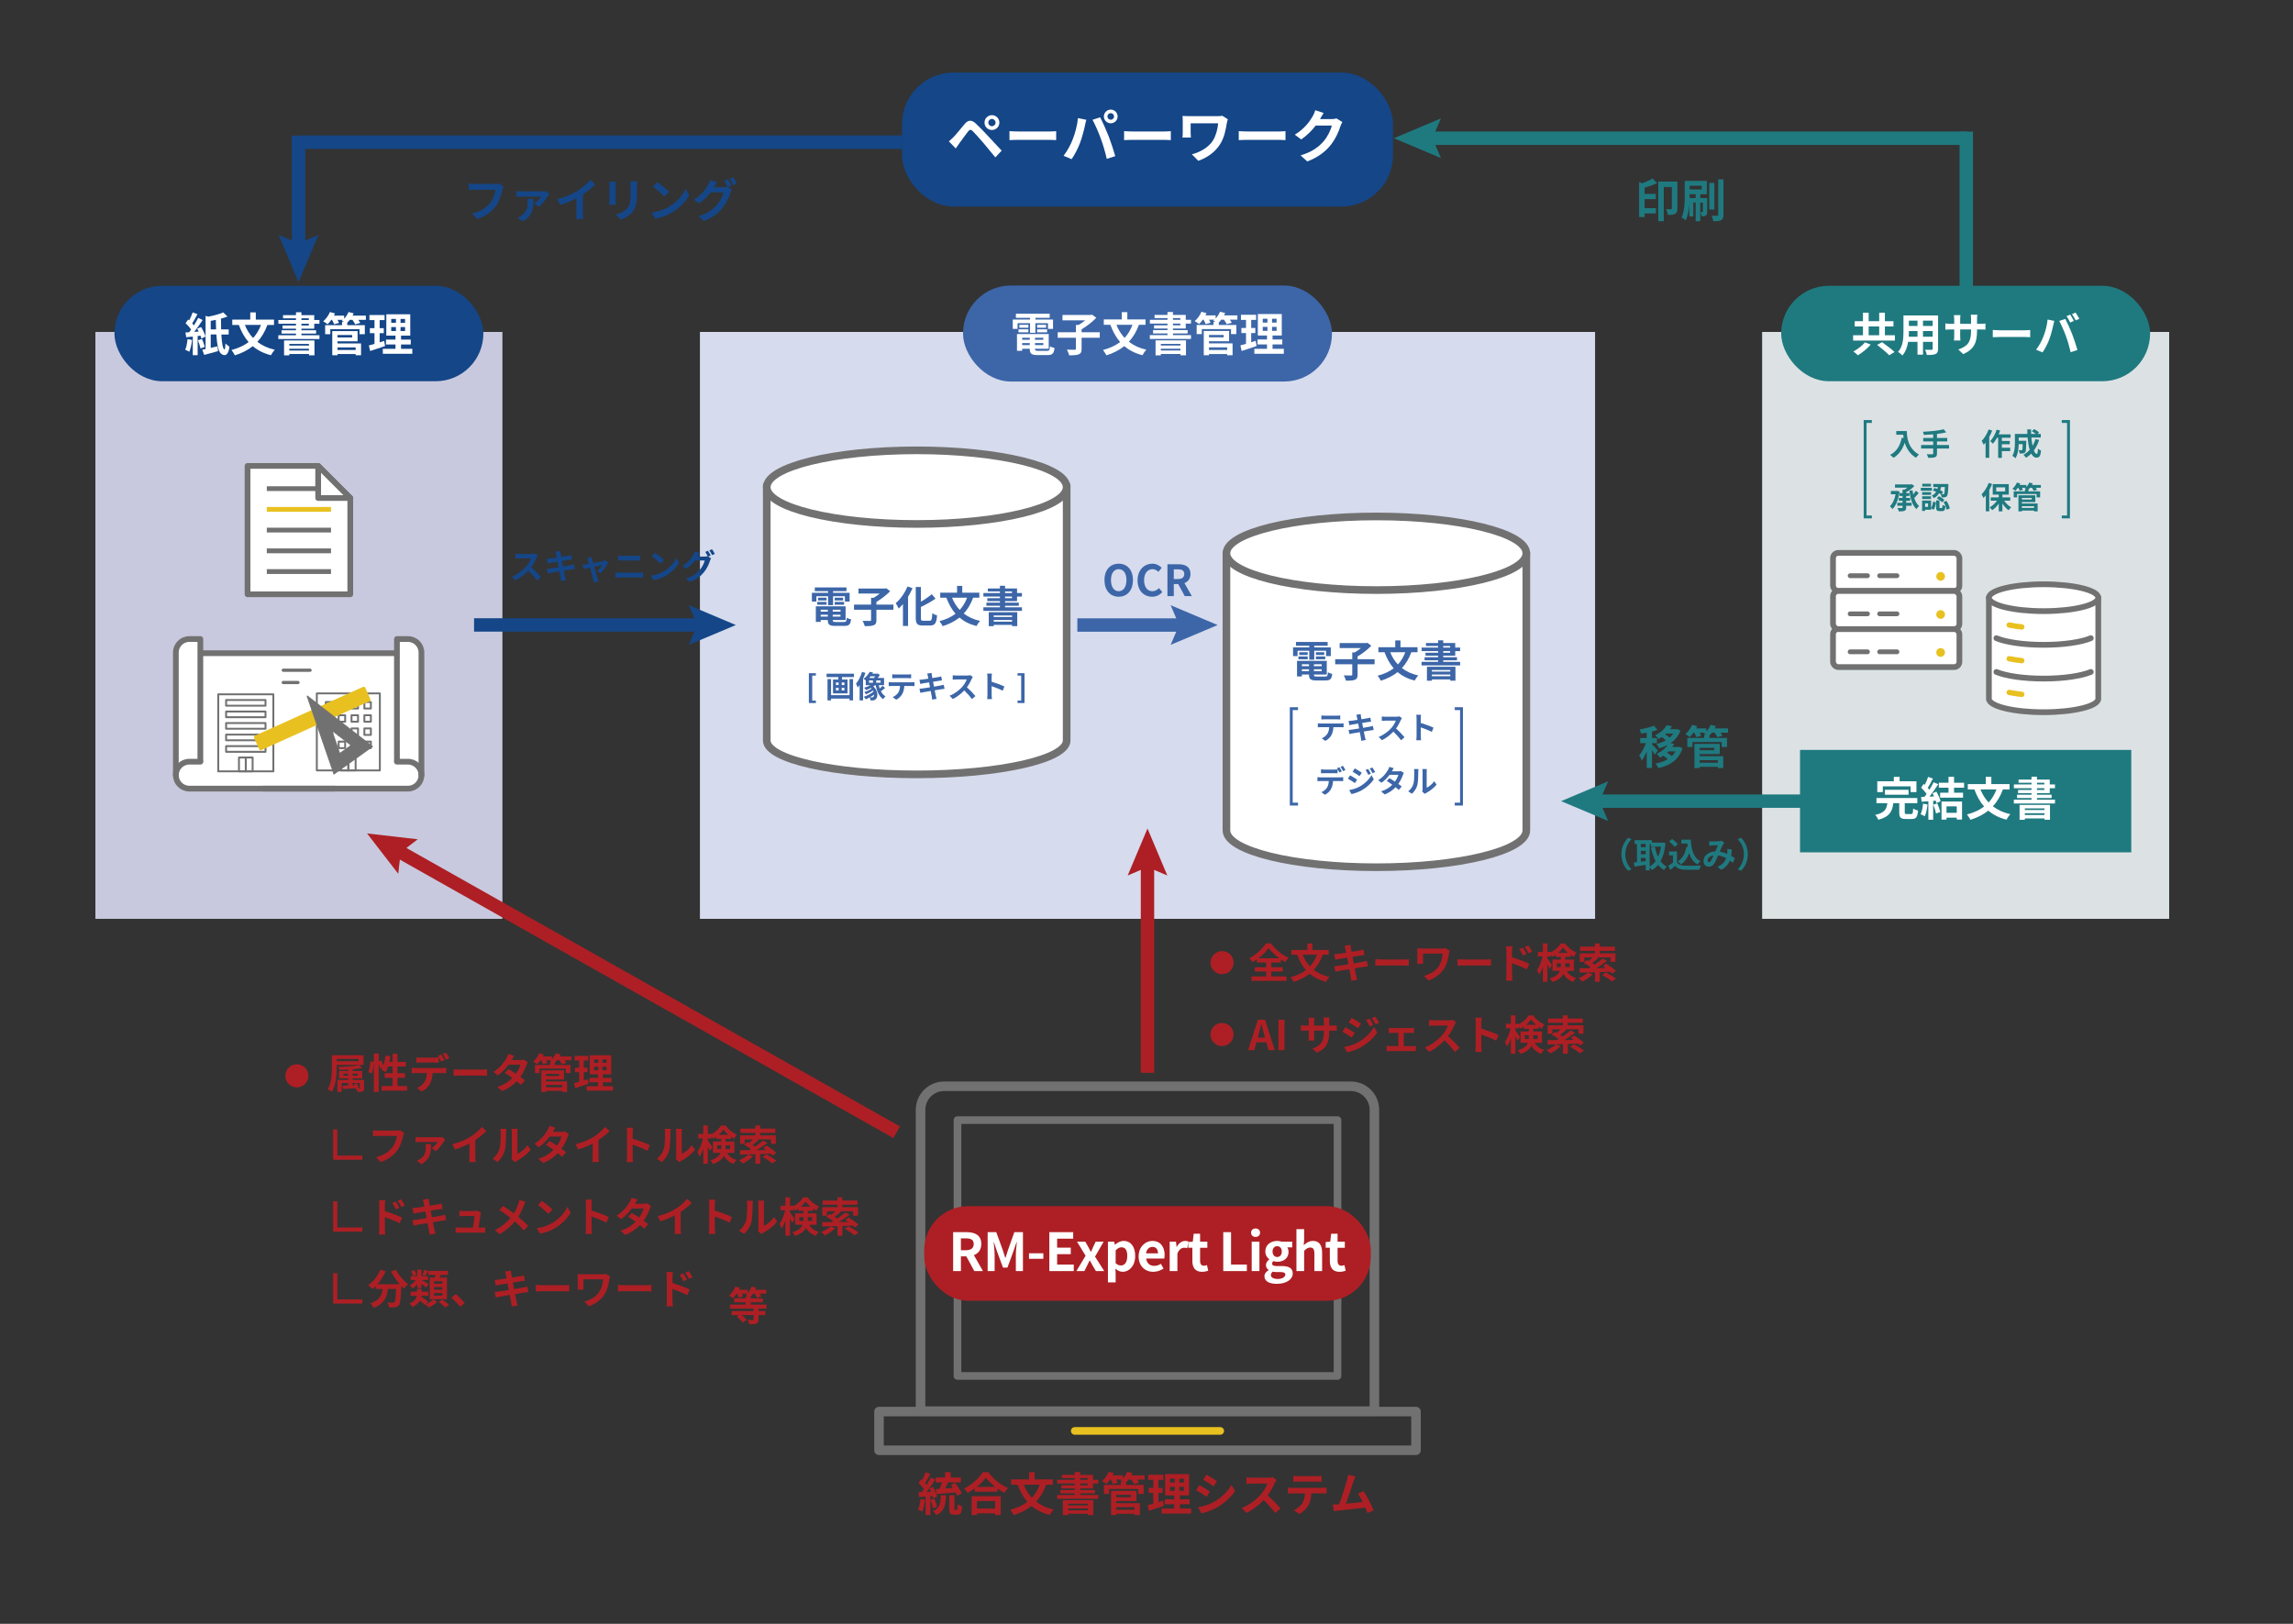 <?xml version="1.0" encoding="UTF-8"?>
<svg id="_レイヤー_4" data-name="レイヤー 4" xmlns="http://www.w3.org/2000/svg" viewBox="0 0 2400 1700">
  <rect x="0" y="0" width="2400" height="1700" fill="#333333" stroke="none"/>
  <defs>
    <style>
      .cls-1 {
        fill: #e8c120;
      }

      .cls-1, .cls-2, .cls-3, .cls-4, .cls-5, .cls-6, .cls-7, .cls-8, .cls-9, .cls-10, .cls-11, .cls-12, .cls-13, .cls-14 {
        stroke-linejoin: round;
      }

      .cls-1, .cls-4 {
        stroke-width: 3.36px;
      }

      .cls-1, .cls-4, .cls-6, .cls-7, .cls-8, .cls-9, .cls-15, .cls-10, .cls-11, .cls-12, .cls-13, .cls-14 {
        stroke-linecap: round;
      }

      .cls-1, .cls-5, .cls-8, .cls-15, .cls-12 {
        stroke: #e8c120;
      }

      .cls-2, .cls-16, .cls-17, .cls-18, .cls-3, .cls-4, .cls-19, .cls-5, .cls-6, .cls-7, .cls-8, .cls-15, .cls-20, .cls-21, .cls-11, .cls-12, .cls-22, .cls-13, .cls-14 {
        fill: none;
      }

      .cls-2, .cls-3, .cls-4, .cls-23, .cls-6, .cls-7, .cls-9, .cls-10, .cls-11, .cls-13, .cls-14 {
        stroke: #727171;
      }

      .cls-2, .cls-13 {
        stroke-width: 10px;
      }

      .cls-16, .cls-17, .cls-18, .cls-23, .cls-19, .cls-15, .cls-20, .cls-21, .cls-22 {
        stroke-miterlimit: 10;
      }

      .cls-16, .cls-17, .cls-18, .cls-21 {
        stroke-width: 14px;
      }

      .cls-16, .cls-19 {
        stroke: #144688;
      }

      .cls-24 {
        fill: #144688;
      }

      .cls-17 {
        stroke: #ad1f24;
      }

      .cls-25, .cls-9, .cls-10 {
        fill: #fff;
      }

      .cls-18, .cls-20 {
        stroke: #1f7a80;
      }

      .cls-3, .cls-5, .cls-11, .cls-12 {
        stroke-width: 5px;
      }

      .cls-23 {
        fill: #727171;
      }

      .cls-19 {
        stroke-width: 14.09px;
      }

      .cls-6, .cls-15, .cls-10 {
        stroke-width: 8px;
      }

      .cls-26 {
        fill: #dce2e4;
      }

      .cls-7, .cls-9 {
        stroke-width: 6px;
      }

      .cls-8 {
        stroke-width: 5.6px;
      }

      .cls-27 {
        fill: #d6dbed;
      }

      .cls-28 {
        fill: #3c66a8;
      }

      .cls-29 {
        fill: #1f7a80;
      }

      .cls-20, .cls-22 {
        stroke-width: 3px;
      }

      .cls-30 {
        fill: #ad1f24;
      }

      .cls-21, .cls-22 {
        stroke: #3c66a8;
      }

      .cls-31 {
        fill: #c8c9de;
      }

      .cls-14 {
        stroke-width: 2px;
      }
    </style>
  </defs>
  <rect class="cls-26" x="1844.36" y="347.51" width="426.02" height="614.43"/>
  <rect class="cls-27" x="732.59" y="347.51" width="936.91" height="614.43"/>
  <g>
    <line class="cls-17" x1="1201.04" y1="1123.1" x2="1201.04" y2="900.81"/>
    <polygon class="cls-30" points="1221.78 916.54 1201.04 907.73 1180.31 916.54 1201.04 867.38 1221.78 916.54"/>
  </g>
  <g>
    <line class="cls-18" x1="1891.71" y1="838.71" x2="1667.41" y2="838.71"/>
    <polygon class="cls-29" points="1683.14 817.97 1674.32 838.71 1683.14 859.44 1633.98 838.71 1683.14 817.97"/>
  </g>
  <g>
    <line class="cls-21" x1="1127.63" y1="654.34" x2="1241.02" y2="654.34"/>
    <polygon class="cls-28" points="1225.29 675.08 1234.1 654.34 1225.29 633.61 1274.45 654.34 1225.29 675.08"/>
  </g>
  <g>
    <g>
      <line class="cls-18" x1="2059.01" y1="144.71" x2="1492.39" y2="144.71"/>
      <polygon class="cls-29" points="1508.12 123.97 1499.31 144.71 1508.12 165.44 1458.96 144.71 1508.12 123.97"/>
    </g>
    <line class="cls-18" x1="2058.02" y1="137.79" x2="2058.02" y2="299.64"/>
  </g>
  <g>
    <g>
      <line class="cls-19" x1="312.45" y1="142.04" x2="312.45" y2="261.76"/>
      <polygon class="cls-24" points="291.58 245.93 312.45 254.8 333.31 245.93 312.45 295.4 291.58 245.93"/>
    </g>
    <line class="cls-19" x1="944.25" y1="148.83" x2="313.08" y2="148.83"/>
  </g>
  <rect class="cls-31" x="99.85" y="347.51" width="426.02" height="614.43"/>
  <g>
    <line class="cls-17" x1="938.52" y1="1185.34" x2="413.32" y2="888.97"/>
    <polygon class="cls-30" points="437.21 878.64 419.35 892.37 416.83 914.76 384.21 872.54 437.21 878.64"/>
  </g>
  <g id="_PC_" data-name="&amp;lt;PC&amp;gt;">
    <path class="cls-13" d="M1358.65,1137.21h55.21c13.64,0,24.69,11.05,24.69,24.69v315.4h-475.03v-315.4c0-13.64,11.05-24.69,24.69-24.69h370.43Z"/>
    <polyline class="cls-6" points="1362.15 1172.61 1399.93 1172.61 1399.93 1440.49 1002.16 1440.49 1002.16 1172.61 1042 1172.61 1369.01 1172.61"/>
    <rect class="cls-2" x="920.01" y="1477.78" width="562.06" height="40.51"/>
    <line class="cls-15" x1="1124.92" y1="1498.03" x2="1277.16" y2="1498.03"/>
  </g>
  <g id="_サーバ2" data-name="サーバ2">
    <path class="cls-9" d="M2081.71,625.73v105.83c0,7.76,25.63,14.06,57.24,14.06s57.24-6.29,57.24-14.06v-105.83"/>
    <ellipse class="cls-9" cx="2138.95" cy="625.73" rx="57.24" ry="14.06"/>
    <path class="cls-7" d="M2188.38,703.46c-9.94,4.17-28.35,6.96-49.43,6.96s-39.49-2.8-49.43-6.96"/>
    <path class="cls-7" d="M2188.38,668.11c-9.94,4.17-28.35,6.96-49.43,6.96s-39.49-2.8-49.43-6.96"/>
    <path class="cls-8" d="M2102.95,654.33c2.35.47,4.81.9,7.39,1.27,1.87.27,3.79.52,5.77.74"/>
    <path class="cls-8" d="M2102.95,689.62c2.35.47,4.81.9,7.39,1.27,1.87.27,3.79.52,5.77.74"/>
    <path class="cls-8" d="M2102.95,724.91c2.35.47,4.81.9,7.39,1.27,1.87.27,3.79.52,5.77.74"/>
  </g>
  <g id="_サーバ_" data-name="サーバ１">
    <rect class="cls-9" x="1918.54" y="658.47" width="132.3" height="39.9" rx="5.59" ry="5.59"/>
    <path class="cls-12" d="M2031.19,685.16c-1.16,0-2.1-.94-2.1-2.1s.94-2.1,2.1-2.1,2.1.94,2.1,2.1-.94,2.1-2.1,2.1"/>
    <polyline class="cls-11" points="1936.48 682.39 1954.62 682.39 1936.48 682.39"/>
    <path class="cls-11" d="M1985.49,682.39h-18.14s18.14,0,18.14,0Z"/>
    <rect class="cls-9" x="1918.54" y="578.8" width="132.3" height="39.9" rx="5.59" ry="5.59"/>
    <path class="cls-12" d="M2031.19,605.49c-1.16,0-2.1-.94-2.1-2.1s.94-2.1,2.1-2.1,2.1.94,2.1,2.1-.94,2.1-2.1,2.1"/>
    <polyline class="cls-11" points="1936.48 602.72 1954.62 602.72 1936.48 602.72"/>
    <path class="cls-11" d="M1985.49,602.72h-18.14s18.14,0,18.14,0Z"/>
    <rect class="cls-9" x="1918.54" y="618.7" width="132.3" height="39.9" rx="5.59" ry="5.59"/>
    <path class="cls-12" d="M2031.19,645.39c-1.16,0-2.1-.94-2.1-2.1s.94-2.1,2.1-2.1,2.1.94,2.1,2.1-.94,2.1-2.1,2.1"/>
    <polyline class="cls-11" points="1936.48 642.62 1954.62 642.62 1936.48 642.62"/>
    <path class="cls-11" d="M1985.49,642.62h-18.14s18.14,0,18.14,0Z"/>
  </g>
  <g>
    <path class="cls-10" d="M1283.67,579.21v290.15c0,21.28,70.26,38.54,156.94,38.54s156.94-17.25,156.94-38.54v-290.15"/>
    <ellipse class="cls-10" cx="1440.61" cy="579.21" rx="156.94" ry="38.54"/>
  </g>
  <g>
    <path class="cls-10" d="M802.54,508.27v266.96c0,19.58,70.26,35.46,156.94,35.46s156.94-15.87,156.94-35.46v-266.96"/>
    <ellipse class="cls-10" cx="959.47" cy="509.99" rx="156.94" ry="38.54"/>
  </g>
  <g id="_図面" data-name="図面">
    <path class="cls-25" d="M441.65,811.76v-128.4c0-7.79-6.32-14.11-14.11-14.11h-11.53v14.68h-205.77v-14.68h-11.53c-7.79,0-14.11,6.32-14.11,14.11v128.97h.03c.3,7.53,6.48,13.54,14.08,13.54h228.82c7.79,0,14.11-6.32,14.11-14.11h-1.03v-5.26c.66,1.63,1.03,3.4,1.03,5.26Z"/>
    <g>
      <rect class="cls-14" x="228.42" y="726.87" width="57.69" height="80.64"/>
      <rect class="cls-14" x="236.65" y="781.13" width="41.24" height="5.95"/>
      <rect class="cls-14" x="236.65" y="769.05" width="41.24" height="5.95"/>
      <rect class="cls-14" x="236.65" y="756.97" width="41.24" height="5.95"/>
      <rect class="cls-14" x="236.65" y="744.9" width="41.24" height="5.95"/>
      <rect class="cls-14" x="236.65" y="732.82" width="41.24" height="5.95"/>
      <g>
        <rect class="cls-14" x="250.12" y="793.03" width="7.15" height="14.47"/>
        <rect class="cls-14" x="257.27" y="793.03" width="7.15" height="14.47"/>
      </g>
    </g>
    <g>
      <rect class="cls-14" x="331.6" y="725.91" width="65.98" height="80.64"/>
      <rect class="cls-14" x="341.01" y="776.38" width="6.8" height="6.81"/>
      <rect class="cls-14" x="341.01" y="762.57" width="6.8" height="6.81"/>
      <rect class="cls-14" x="341.01" y="748.76" width="6.8" height="6.81"/>
      <rect class="cls-14" x="341.01" y="734.94" width="6.8" height="6.81"/>
      <rect class="cls-14" x="354.46" y="776.38" width="6.8" height="6.81"/>
      <rect class="cls-14" x="354.46" y="762.57" width="6.8" height="6.81"/>
      <rect class="cls-14" x="354.46" y="748.76" width="6.8" height="6.81"/>
      <rect class="cls-14" x="354.46" y="734.94" width="6.8" height="6.81"/>
      <rect class="cls-14" x="367.92" y="776.38" width="6.8" height="6.81"/>
      <rect class="cls-14" x="367.92" y="762.57" width="6.8" height="6.81"/>
      <rect class="cls-14" x="367.92" y="748.76" width="6.8" height="6.81"/>
      <rect class="cls-14" x="367.92" y="734.94" width="6.8" height="6.81"/>
      <rect class="cls-14" x="381.37" y="776.38" width="6.8" height="6.81"/>
      <rect class="cls-14" x="381.37" y="762.57" width="6.8" height="6.81"/>
      <rect class="cls-14" x="381.37" y="748.76" width="6.8" height="6.81"/>
      <rect class="cls-14" x="381.37" y="734.94" width="6.8" height="6.81"/>
      <g>
        <rect class="cls-14" x="356.96" y="791.11" width="7.63" height="15.44"/>
        <rect class="cls-14" x="364.59" y="791.11" width="7.63" height="15.44"/>
      </g>
    </g>
    <g>
      <line class="cls-7" x1="414.34" y1="683.82" x2="212.67" y2="683.82"/>
      <path class="cls-7" d="M209.7,797.4h-11.53c-7.79,0-14.11,6.32-14.11,14.11h0c0,7.79,6.32,14.11,14.11,14.11h151.99"/>
      <path class="cls-7" d="M184.06,811.51v-128.4c0-7.79,6.32-14.11,14.11-14.11h11.53v127.61"/>
      <path class="cls-7" d="M415.46,797.4h11.53c7.79,0,14.11,6.32,14.11,14.11h0c0,7.79-6.32,14.11-14.11,14.11h-151.99"/>
      <path class="cls-7" d="M441.1,811.51v-128.4c0-7.79-6.32-14.11-14.11-14.11h-11.53s0,127.61,0,127.61"/>
    </g>
    <line class="cls-4" x1="311.89" y1="714.53" x2="296.48" y2="714.53"/>
    <line class="cls-4" x1="324.54" y1="701.66" x2="296.48" y2="701.66"/>
  </g>
  <g id="_書類" data-name="書類">
    <g>
      <polygon class="cls-9" points="366.62 622.17 259.1 622.17 259.1 487.77 333.02 487.77 366.62 521.37 366.62 622.17"/>
      <polygon class="cls-9" points="333.02 487.77 333.02 521.37 366.62 521.37 333.02 487.77"/>
    </g>
    <g>
      <line class="cls-3" x1="279.26" y1="598.37" x2="346.46" y2="598.37"/>
      <line class="cls-3" x1="279.26" y1="576.67" x2="346.46" y2="576.67"/>
      <line class="cls-3" x1="279.26" y1="554.97" x2="346.46" y2="554.97"/>
      <line class="cls-5" x1="279.26" y1="533.27" x2="346.46" y2="533.27"/>
      <line class="cls-3" x1="279.26" y1="511.57" x2="333.02" y2="511.57"/>
    </g>
  </g>
  <rect id="_定規" data-name="定規" class="cls-1" x="264.64" y="745.6" width="124.31" height="13.13" transform="translate(-280.67 201.22) rotate(-24.31)"/>
  <path id="_三角定規" data-name="三角定規" class="cls-23" d="M321.37,728.43l28.19,81.89,40.24-28.81-68.44-53.09ZM347.09,764.34l20.53,15.93-12.07,8.64-8.46-24.57Z"/>
  <rect class="cls-24" x="944.06" y="75.94" width="513.96" height="140.33" rx="54.01" ry="54.01"/>
  <rect class="cls-28" x="1007.98" y="298.91" width="386.13" height="100.51" rx="50.11" ry="50.11"/>
  <rect class="cls-29" x="1864.3" y="299.21" width="386.13" height="99.91" rx="49.96" ry="49.96"/>
  <rect class="cls-24" x="119.79" y="299.21" width="386.13" height="99.91" rx="49.96" ry="49.96"/>
  <rect class="cls-29" x="1884.01" y="785.09" width="346.72" height="107.23"/>
  <g>
    <path class="cls-25" d="M201.02,355.84c-.48,4.56-1.49,9.36-2.88,12.43-.96-.67-3.12-1.68-4.32-2.11,1.34-2.78,2.06-7.1,2.45-11.14l4.75.82ZM206.87,351.76v20.07h-5.09v-19.49c-2.45.29-4.8.53-6.86.72l-.82-4.99c1.15-.05,2.5-.14,3.89-.24.67-.86,1.39-1.82,2.06-2.78-1.34-2.11-3.74-4.75-5.81-6.67l2.69-3.89c.38.29.72.62,1.1.96,1.39-2.64,2.78-5.9,3.6-8.4l5.04,1.82c-1.73,3.36-3.74,7.06-5.47,9.75.67.72,1.3,1.44,1.78,2.06,1.73-2.74,3.31-5.52,4.46-7.92l4.66,2.26c-2.59,3.98-5.81,8.64-8.78,12.43l4.66-.34c-.48-1.06-1.06-2.06-1.58-2.98l4.03-1.78c2.02,3.17,4.03,7.3,4.66,10.03l-4.32,2.02c-.19-.86-.48-1.87-.91-2.98l-2.98.34ZM211.43,354.83c1.15,2.64,2.4,6.05,2.88,8.35l-4.51,1.63c-.38-2.3-1.54-5.86-2.64-8.59l4.27-1.39ZM231.69,350.17c.48,8.64,1.44,14.98,3.22,15.65.58.24.96-2.3,1.1-6.24,1.01,1.06,2.98,2.64,4.13,3.41-.86,8.3-4.37,10.23-7.82,7.92-3.74-1.87-5.18-9.94-5.9-20.74h-5.86v14.02c2.26-.48,4.61-1.06,6.96-1.58l.72,4.99c-4.94,1.44-10.27,2.83-14.5,3.94l-2.02-5.42c1.06-.19,2.21-.43,3.46-.72v-34.75l2.83.86c5.76-1.1,11.86-2.74,15.65-4.46l4.46,4.32c-2.06.82-4.37,1.54-6.82,2.21,0,3.84.05,7.68.14,11.23h7.92v5.38h-7.68ZM226.17,344.8c-.14-3.17-.24-6.48-.29-9.94-1.78.43-3.6.77-5.33,1.06v8.88h5.62Z"/>
    <path class="cls-25" d="M279.88,340.19c-2.59,7.1-6.1,12.91-10.51,17.71,4.94,3.79,10.99,6.62,18.29,8.26-1.39,1.39-3.22,4.08-4.08,5.71-7.73-1.97-13.97-5.18-19.01-9.46-5.23,4.18-11.42,7.3-18.72,9.6-.67-1.49-2.45-4.18-3.6-5.57,7.1-1.87,13.1-4.61,17.95-8.3-4.32-4.94-7.63-10.94-10.23-17.95h-6.86v-5.57h18.82v-7.58h5.81v7.58h19.06v5.57h-6.91ZM256.31,340.19c2.06,5.18,4.9,9.79,8.59,13.68,3.46-3.74,6.19-8.26,8.26-13.68h-16.85Z"/>
    <path class="cls-25" d="M315.5,344.08v1.68h15.36v3.46h-15.36v1.73h18.87v3.98h-43.06v-3.98h18.48v-1.73h-15.12v-3.46h15.12v-1.68h-14.06v-3.31h14.06v-1.82h-18.43v-3.94h18.43v-1.78h-13.54v-3.31h13.54v-3.02h5.71v3.02h13.39v5.09h5.47v3.94h-5.47v5.14h-13.39ZM297.31,356.42h31.83v15.55h-5.76v-1.39h-20.55v1.44h-5.52v-15.6ZM302.83,360.06v1.73h20.55v-1.73h-20.55ZM323.37,366.98v-1.87h-20.55v1.87h20.55ZM315.5,335h7.73v-1.78h-7.73v1.78ZM315.5,340.77h7.73v-1.82h-7.73v1.82Z"/>
    <path class="cls-25" d="M382.94,334.86h-7.92c.82,1.15,1.58,2.3,2.02,3.22l-5.28,1.49c-.53-1.25-1.73-3.12-2.88-4.7h-2.78c-.86,1.1-1.78,2.06-2.64,2.93v2.59h18.39v9.5h-5.57v-5.23h-30.58v5.23h-5.38v-9.5h17.67v-3.36h2.11c-.86-.48-1.78-.91-2.4-1.2.38-.29.82-.62,1.2-.96h-5.62c.67,1.15,1.25,2.3,1.58,3.17l-5.14,1.44c-.38-1.2-1.25-3.02-2.21-4.61h-.77c-1.25,1.78-2.59,3.36-3.84,4.61-1.1-.91-3.36-2.45-4.66-3.07,2.88-2.4,5.62-6.1,7.06-9.74l5.33,1.44c-.34.77-.72,1.54-1.1,2.3h10.66v3.22c1.92-1.97,3.55-4.46,4.56-6.96l5.42,1.3c-.34.82-.72,1.63-1.15,2.45h13.92v4.46ZM353.23,359.54h24.67v12.39h-5.66v-1.3h-19.01v1.3h-5.47v-25.3h26.5v10.7h-21.03v2.21ZM353.23,350.75v2.5h15.36v-2.5h-15.36ZM353.23,363.71v2.69h19.01v-2.69h-19.01Z"/>
    <path class="cls-25" d="M403.05,362.27c-5.28,1.87-11.04,3.7-15.65,5.18l-1.3-5.81c1.68-.43,3.65-.96,5.86-1.58v-11.28h-4.85v-5.23h4.85v-8.45h-5.28v-5.33h15.84v5.33h-5.14v8.45h4.32v5.23h-4.32v9.6c1.58-.48,3.17-.96,4.7-1.49l.96,5.38ZM431.56,365.2v5.18h-30.87v-5.18h13.25v-4.56h-9.94v-5.14h9.94v-4.13h-9.6v-22.32h25.06v22.32h-9.65v4.13h10.18v5.14h-10.18v4.56h11.81ZM409.48,337.93h4.94v-4.03h-4.94v4.03ZM409.48,346.53h4.94v-4.13h-4.94v4.13ZM423.98,333.9h-4.75v4.03h4.75v-4.03ZM423.98,342.4h-4.75v4.13h4.75v-4.13Z"/>
  </g>
  <g>
    <path class="cls-24" d="M525.97,198.54c-1.1,4.7-3.22,12.15-7.2,17.47-4.37,5.76-10.75,10.51-19.3,13.25l-5.23-5.71c9.5-2.26,14.93-6.43,18.82-11.28,3.17-3.98,4.99-9.46,5.62-13.54h-22.37c-2.16,0-4.46.1-5.71.19v-6.77c1.44.14,4.18.38,5.76.38h22.18c.96,0,2.5-.05,3.79-.38l4.7,3.02c-.43.96-.82,2.35-1.06,3.36Z"/>
    <path class="cls-24" d="M573.58,205.12c-1.68,2.69-6.14,8.74-9.55,11.38l-4.8-3.36c2.74-1.87,5.76-5.28,6.91-7.3h-20.83c-1.58,0-3.22.1-4.99.29v-6.19c1.49.24,3.41.38,4.99.38h22.27c1.06,0,3.12-.1,3.89-.34l3.55,3.22c-.43.53-1.15,1.44-1.44,1.92ZM547.04,231.81l-5.09-4.08c1.25-.48,2.45-1.06,3.89-2.06,5.42-3.7,6.43-7.97,6.43-14.02,0-1.15-.14-2.4-.34-3.41h6.62c-.29,8.98-.29,17.38-11.52,23.57Z"/>
    <path class="cls-24" d="M604.3,199.89c4.94-3.07,10.42-7.87,13.54-11.66l5.18,4.94c-3.65,3.6-8.26,7.34-12.91,10.42v19.39c0,2.11.1,5.09.43,6.29h-7.58c.19-1.15.34-4.18.34-6.29v-15.36c-4.94,2.59-11.04,5.18-16.95,6.91l-3.02-6.05c8.59-2.21,15.65-5.33,20.98-8.59Z"/>
    <path class="cls-24" d="M644.48,193.98v16.23c0,1.2.05,3.07.14,4.18h-6.96c.05-.91.24-2.78.24-4.22v-16.18c0-.91-.05-2.59-.19-3.7h6.91c-.1,1.1-.14,2.16-.14,3.7ZM666.71,194.7v9.5c0,10.32-2.02,14.79-5.57,18.72-3.17,3.46-8.16,5.81-11.66,6.91l-4.99-5.28c4.75-1.1,8.64-2.93,11.52-6.05,3.31-3.6,3.94-7.2,3.94-14.69v-9.12c0-1.92-.1-3.46-.29-4.8h7.25c-.1,1.34-.19,2.88-.19,4.8Z"/>
    <path class="cls-24" d="M700.3,216.35c8.21-4.85,14.45-12.19,17.47-18.67l3.74,6.77c-3.65,6.48-10.03,13.11-17.76,17.76-4.85,2.93-11.04,5.62-17.81,6.77l-4.03-6.34c7.49-1.06,13.73-3.5,18.39-6.29ZM700.3,200.85l-4.9,4.99c-2.5-2.69-8.5-7.92-12-10.37l4.51-4.8c3.36,2.26,9.6,7.25,12.39,10.18Z"/>
    <path class="cls-24" d="M765.54,194.42l-3.55,1.49,4.08,2.5c-.53.91-1.2,2.26-1.58,3.46-1.3,4.27-4.03,10.66-8.4,15.99-4.56,5.62-10.32,9.98-19.35,13.59l-5.66-5.09c9.79-2.93,15.12-7.1,19.35-11.91,3.26-3.7,6.05-9.5,6.82-13.06h-13.49c-3.22,4.18-7.39,8.4-12.15,11.62l-5.38-4.03c8.4-5.09,12.62-11.33,14.98-15.46.72-1.15,1.73-3.36,2.16-4.99l7.06,2.3c-1.15,1.68-2.4,3.84-2.93,4.9-.05.1-.1.14-.14.24h9.6c1.49,0,3.12-.24,4.18-.58l.34.19c-.96-1.92-2.3-4.46-3.5-6.19l3.79-1.54c1.2,1.73,2.93,4.8,3.79,6.58ZM771.3,192.21l-3.79,1.63c-1.01-2.02-2.54-4.8-3.89-6.62l3.79-1.54c1.25,1.78,3.02,4.85,3.89,6.53Z"/>
  </g>
  <g>
    <path class="cls-25" d="M1065.06,344.35h-5.04v-9.8h18.1v-1.83h-14.83v-4.25h35.38v4.25h-14.98v1.83h18.48v9.8h-5.28v-5.99h-13.2v10.04h-5.57v-10.04h-13.06v5.99ZM1095.83,367.33c2.4,0,2.83-.72,3.17-4.83,1.15.82,3.31,1.54,4.75,1.83-.67,5.79-2.21,7.39-7.44,7.39h-10.08c-6.58,0-8.4-1.4-8.4-6.47v-.14h-7.97v2.12h-5.42v-17.53h33.22v15.4h-14.35v.14c0,1.79.53,2.08,3.46,2.08h9.07ZM1066.02,344.79h10.37v3.14h-10.37v-3.14ZM1076.39,343.1h-9.46v-3.09h9.46v3.09ZM1069.86,353.57v2.12h7.97v-2.12h-7.97ZM1077.83,361.25v-2.08h-7.97v2.08h7.97ZM1091.99,353.57h-8.69v2.12h8.69v-2.12ZM1091.99,361.25v-2.08h-8.69v2.08h8.69ZM1094.87,340.01v3.09h-9.36v-3.09h9.36ZM1085.51,344.79h10.46v3.14h-10.46v-3.14Z"/>
    <path class="cls-25" d="M1151.08,353.57h-19.01v11.59c0,3.33-.72,4.88-3.02,5.79-2.26.92-5.62,1.06-9.98,1.01-.38-1.69-1.49-4.35-2.4-5.94,3.31.15,7.01.15,8.11.15,1.01,0,1.34-.24,1.34-1.11v-11.49h-19.06v-5.75h19.06v-7.63h2.83c2.35-1.4,4.8-3.14,6.86-4.83h-23.76v-5.65h29.71l1.3-.29,4.37,3.28c-4.08,4.25-9.94,8.88-15.36,12.02v3.09h19.01v5.75Z"/>
    <path class="cls-25" d="M1192.07,340.01c-2.59,7.15-6.1,12.99-10.51,17.81,4.94,3.81,10.99,6.66,18.29,8.3-1.39,1.4-3.22,4.1-4.08,5.75-7.73-1.98-13.97-5.21-19.01-9.51-5.23,4.2-11.42,7.34-18.72,9.66-.67-1.5-2.45-4.2-3.6-5.6,7.1-1.88,13.1-4.63,17.95-8.35-4.32-4.97-7.63-11.01-10.23-18.06h-6.86v-5.6h18.82v-7.63h5.81v7.63h19.06v5.6h-6.91ZM1168.5,340.01c2.06,5.21,4.9,9.85,8.59,13.76,3.46-3.77,6.19-8.3,8.26-13.76h-16.85Z"/>
    <path class="cls-25" d="M1227.69,343.92v1.69h15.36v3.48h-15.36v1.74h18.87v4.01h-43.06v-4.01h18.48v-1.74h-15.12v-3.48h15.12v-1.69h-14.07v-3.33h14.07v-1.83h-18.43v-3.96h18.43v-1.79h-13.54v-3.33h13.54v-3.04h5.71v3.04h13.39v5.12h5.47v3.96h-5.47v5.17h-13.39ZM1209.49,356.33h31.83v15.64h-5.76v-1.4h-20.55v1.45h-5.52v-15.69ZM1215.01,360v1.74h20.55v-1.74h-20.55ZM1235.56,366.95v-1.88h-20.55v1.88h20.55ZM1227.69,334.79h7.73v-1.79h-7.73v1.79ZM1227.69,340.59h7.73v-1.83h-7.73v1.83Z"/>
    <path class="cls-25" d="M1295.13,334.65h-7.92c.82,1.16,1.58,2.32,2.02,3.23l-5.28,1.5c-.53-1.26-1.73-3.14-2.88-4.73h-2.78c-.86,1.11-1.78,2.08-2.64,2.94v2.61h18.38v9.56h-5.57v-5.26h-30.58v5.26h-5.38v-9.56h17.67v-3.38h2.11c-.86-.48-1.78-.92-2.4-1.21.38-.29.82-.63,1.2-.97h-5.62c.67,1.16,1.25,2.32,1.58,3.19l-5.14,1.45c-.38-1.21-1.25-3.04-2.21-4.63h-.77c-1.25,1.79-2.59,3.38-3.84,4.63-1.1-.92-3.36-2.46-4.66-3.09,2.88-2.41,5.62-6.13,7.06-9.8l5.33,1.45c-.34.77-.72,1.54-1.1,2.32h10.66v3.23c1.92-1.98,3.55-4.49,4.56-7l5.42,1.3c-.34.82-.72,1.64-1.15,2.46h13.92v4.49ZM1265.41,359.46h24.67v12.46h-5.67v-1.3h-19.01v1.3h-5.47v-25.44h26.5v10.77h-21.03v2.22ZM1265.41,350.63v2.51h15.36v-2.51h-15.36ZM1265.41,363.67v2.7h19.01v-2.7h-19.01Z"/>
    <path class="cls-25" d="M1315.24,362.22c-5.28,1.88-11.04,3.72-15.65,5.21l-1.3-5.84c1.68-.43,3.65-.97,5.86-1.59v-11.35h-4.85v-5.26h4.85v-8.5h-5.28v-5.36h15.84v5.36h-5.14v8.5h4.32v5.26h-4.32v9.66c1.58-.48,3.17-.97,4.7-1.5l.96,5.41ZM1343.75,365.16v5.21h-30.87v-5.21h13.25v-4.59h-9.94v-5.17h9.94v-4.15h-9.6v-22.45h25.06v22.45h-9.65v4.15h10.18v5.17h-10.18v4.59h11.81ZM1321.67,337.74h4.94v-4.06h-4.94v4.06ZM1321.67,346.38h4.94v-4.15h-4.94v4.15ZM1336.17,333.68h-4.75v4.06h4.75v-4.06ZM1336.17,342.23h-4.75v4.15h4.75v-4.15Z"/>
  </g>
  <g>
    <path class="cls-25" d="M998.12,143.41c2.7-2.76,7.38-8.64,11.52-13.56,3.54-4.2,7.08-4.86,11.76-.48,4.02,3.78,8.64,8.58,12.24,12.48,4.02,4.26,10.14,10.92,14.76,15.84l-6.6,7.08c-4.02-4.98-9.12-11.16-12.66-15.3-3.48-4.14-8.82-9.96-10.98-12.18-1.92-1.92-3.18-1.8-4.92.36-2.34,3-6.6,8.94-9,12.18-1.38,1.92-2.82,4.02-3.9,5.58l-7.2-7.44c1.8-1.44,3.12-2.76,4.98-4.56ZM1038.2,120.55c4.32,0,7.8,3.48,7.8,7.8s-3.48,7.74-7.8,7.74-7.74-3.42-7.74-7.74,3.42-7.8,7.74-7.8ZM1038.2,132.13c2.1,0,3.84-1.68,3.84-3.78s-1.74-3.84-3.84-3.84-3.78,1.74-3.78,3.84,1.68,3.78,3.78,3.78Z"/>
    <path class="cls-25" d="M1066.22,137.65h32.22c2.82,0,5.46-.24,7.02-.36v9.42c-1.44-.06-4.5-.3-7.02-.3h-32.22c-3.42,0-7.44.12-9.66.3v-9.42c2.16.18,6.54.36,9.66.36Z"/>
    <path class="cls-25" d="M1128.26,123.61l8.76,1.8c-.54,1.74-1.2,4.68-1.44,6-.84,4.2-3,12.48-5.1,18.06-2.16,5.82-5.7,12.66-8.88,17.16l-8.4-3.54c3.78-4.92,7.32-11.4,9.36-16.68,2.7-6.72,4.98-15.18,5.7-22.8ZM1143.5,125.41l7.98-2.58c2.46,4.62,6.6,13.86,8.88,19.68,2.1,5.4,5.28,15,6.96,20.94l-8.88,2.88c-1.68-7.14-3.84-14.7-6.24-21.18-2.28-6.3-6.18-15.18-8.7-19.74ZM1162.58,114.73c3.96,0,7.2,3.24,7.2,7.2s-3.24,7.14-7.2,7.14-7.2-3.24-7.2-7.14,3.24-7.2,7.2-7.2ZM1162.58,125.35c1.92,0,3.48-1.56,3.48-3.42s-1.56-3.48-3.48-3.48-3.48,1.56-3.48,3.48,1.56,3.42,3.48,3.42Z"/>
    <path class="cls-25" d="M1186.22,137.65h32.22c2.82,0,5.46-.24,7.02-.36v9.42c-1.44-.06-4.5-.3-7.02-.3h-32.22c-3.42,0-7.44.12-9.66.3v-9.42c2.16.18,6.54.36,9.66.36Z"/>
    <path class="cls-25" d="M1284.08,128.89c-1.08,6.3-2.46,15-7.14,22.26-4.98,7.86-13.14,13.86-22.74,17.22l-6.72-6.84c8.1-1.98,17.34-6.96,22.08-14.46,3-4.86,4.86-11.52,5.46-18h-28.8v10.02c0,.9.06,3.06.24,4.92h-8.82c.18-1.86.3-3.3.3-4.92v-12.66c0-1.62-.12-3.48-.3-5.04,1.92.12,4.56.24,7.38.24h28.68c2.04,0,4.08-.12,5.7-.42l5.76,3.66c-.36.9-.9,3.18-1.08,4.02Z"/>
    <path class="cls-25" d="M1306.22,137.65h32.22c2.82,0,5.46-.24,7.02-.36v9.42c-1.44-.06-4.5-.3-7.02-.3h-32.22c-3.42,0-7.44.12-9.66.3v-9.42c2.16.18,6.54.36,9.66.36Z"/>
    <path class="cls-25" d="M1381.76,124.39c-.06.12-.12.18-.18.3h12.06c1.86,0,3.84-.3,5.22-.72l6.12,3.78c-.66,1.14-1.5,2.82-1.98,4.32-1.62,5.34-5.04,13.32-10.44,20.04-5.7,6.96-12.96,12.48-24.24,16.92l-7.08-6.36c12.3-3.66,18.96-8.88,24.18-14.82,4.08-4.68,7.56-11.88,8.52-16.38h-16.86c-4.02,5.22-9.24,10.5-15.12,14.52l-6.72-4.98c10.5-6.42,15.72-14.16,18.72-19.32.9-1.5,2.16-4.26,2.7-6.3l8.76,2.88c-1.38,2.1-2.94,4.8-3.66,6.12Z"/>
  </g>
  <g>
    <path class="cls-29" d="M1734.41,191.7c-3.94,1.87-8.64,3.5-13.06,4.8v6.48h11.71v5.47h-11.71v9.46h11.81v5.52h-11.81v3.79h-5.76v-36.53l3.12,1.15c4.08-1.39,8.21-3.31,10.99-4.99l4.7,4.85ZM1755.68,218.29c0,2.69-.53,4.56-2.3,5.57-1.82,1.01-4.22,1.1-7.49,1.1-.24-1.63-1.25-4.46-2.16-6,2.21.1,4.51.1,5.23.1.72-.05.91-.29.91-.91v-22.37h-8.45v35.76h-5.76v-41.43h20.02v28.18Z"/>
    <path class="cls-29" d="M1786.83,221.66c0,1.92-.24,3.22-1.39,3.98-1.06.77-2.45.86-4.37.86-.14-1.34-.72-3.22-1.34-4.46.96.05,1.82.05,2.11.05.38,0,.48-.14.48-.53v-9.5h-2.74v19.54h-4.75v-19.54h-2.54v14.59h-4.13v-13.2c-.43,6.05-1.49,12.63-3.89,17.33-.86-1.01-3.07-2.59-4.22-3.17,3.07-6.43,3.31-15.75,3.31-22.47v-15.79h23.14v13.97h-6.91v4.03h7.25v14.31ZM1768.44,194.44v3.84h12.72v-3.84h-12.72ZM1774.83,207.35v-4.03h-6.38v4.03h6.38ZM1794.37,219.3h-5.33v-27.79h5.33v27.79ZM1803.87,187.76v37.16c0,3.07-.62,4.66-2.35,5.57-1.78.91-4.56,1.1-8.26,1.1-.19-1.58-1.01-4.08-1.73-5.76,2.5.1,4.99.1,5.81.1.77-.05,1.06-.24,1.06-1.01v-37.16h5.47Z"/>
  </g>
  <g>
    <path class="cls-25" d="M1983.31,350.99v5.57h-43.73v-5.57h10.32v-9.22h-8.64v-5.52h8.64v-8.88h5.95v8.88h11.04v-8.88h5.95v8.88h8.98v5.52h-8.98v9.22h10.46ZM1958.06,360.74c-3.6,4.13-8.88,8.45-13.49,11.19-1.25-1.25-3.36-3.07-4.7-3.98,4.51-2.4,9.6-6.34,12.14-9.55l6.05,2.35ZM1955.85,350.99h11.04v-9.22h-11.04v9.22ZM1969.92,358.24c4.08,2.93,10.03,7.39,13.06,10.32l-5.66,3.36c-2.64-2.93-8.35-7.58-12.62-10.85l5.23-2.83Z"/>
    <path class="cls-25" d="M2028.52,365.1c0,3.07-.67,4.61-2.59,5.47-1.97.96-4.9,1.06-9.22,1.01-.19-1.54-1.1-3.98-1.82-5.47,2.69.14,5.86.1,6.72.1.91,0,1.25-.29,1.25-1.15v-7.2h-10.13v13.39h-5.76v-13.39h-9.79c-.86,5.23-2.59,10.51-6.05,14.26-.91-1.06-3.22-3.02-4.51-3.7,5.23-5.76,5.66-14.31,5.66-21.03v-17.14h36.24v34.85ZM2006.97,352.48v-5.9h-9.02v.86c0,1.54-.05,3.26-.14,5.04h9.17ZM1997.95,335.68v5.57h9.02v-5.57h-9.02ZM2022.86,335.68h-10.13v5.57h10.13v-5.57ZM2022.86,352.48v-5.9h-10.13v5.9h10.13Z"/>
    <path class="cls-25" d="M2054.83,370.72l-5.14-4.85c9.26-3.22,13.34-7.34,13.34-19.15v-1.82h-11.38v6.53c0,2.11.14,4.08.19,5.04h-6.72c.14-.96.29-2.88.29-5.04v-6.53h-4.08c-2.4,0-4.13.1-5.18.19v-6.53c.82.14,2.78.43,5.18.43h4.08v-4.75c0-1.39-.14-2.88-.29-4.32h6.82c-.14.91-.29,2.45-.29,4.32v4.75h11.38v-5.04c0-1.92-.14-3.5-.29-4.46h6.87c-.14.96-.34,2.54-.34,4.46v5.04h3.55c2.54,0,3.98-.1,5.28-.34v6.38c-1.06-.1-2.74-.14-5.28-.14h-3.55v1.58c0,11.9-2.88,19.15-14.45,24.24Z"/>
    <path class="cls-25" d="M2093.51,345.76h25.78c2.26,0,4.37-.19,5.62-.29v7.54c-1.15-.05-3.6-.24-5.62-.24h-25.78c-2.74,0-5.95.1-7.73.24v-7.54c1.73.14,5.23.29,7.73.29Z"/>
    <path class="cls-25" d="M2143.15,334.52l7.01,1.44c-.43,1.39-.96,3.74-1.15,4.8-.67,3.36-2.4,9.98-4.08,14.45-1.73,4.66-4.56,10.13-7.1,13.73l-6.72-2.83c3.02-3.94,5.86-9.12,7.49-13.35,2.16-5.38,3.98-12.15,4.56-18.24ZM2155.34,335.96l6.38-2.06c1.97,3.7,5.28,11.09,7.1,15.75,1.68,4.32,4.22,12,5.57,16.75l-7.1,2.3c-1.34-5.71-3.07-11.76-4.99-16.95-1.82-5.04-4.94-12.15-6.96-15.79ZM2170.6,335.96l-3.84,1.68c-1.01-1.97-2.45-4.85-3.74-6.67l3.79-1.58c1.2,1.78,2.88,4.8,3.79,6.58ZM2176.36,333.76l-3.84,1.63c-.96-1.97-2.54-4.8-3.84-6.58l3.79-1.58c1.25,1.82,3.02,4.85,3.89,6.53Z"/>
  </g>
  <rect class="cls-30" x="967.37" y="1262.75" width="467.35" height="99" rx="45.81" ry="45.81"/>
  <g>
    <path class="cls-25" d="M997.6,1289.94h14.19c8.52,0,15.29,3.02,15.29,12.37,0,6.1-3.08,9.9-7.75,11.71l9.51,16.66h-9.07l-8.36-15.4h-5.66v15.4h-8.14v-40.75ZM1011.02,1308.86c5.22,0,8.14-2.2,8.14-6.54s-2.91-5.88-8.14-5.88h-5.28v12.43h5.28Z"/>
    <path class="cls-25" d="M1033.74,1289.94h9.02l6.93,19.08c.88,2.53,1.65,5.22,2.47,7.81h.27c.88-2.58,1.59-5.28,2.47-7.81l6.76-19.08h9.02v40.75h-7.42v-16.99c0-3.85.6-9.51,1.04-13.36h-.27l-3.3,9.57-6.27,17.1h-4.67l-6.32-17.1-3.24-9.57h-.22c.39,3.85,1.04,9.51,1.04,13.36v16.99h-7.31v-40.75Z"/>
    <path class="cls-25" d="M1077.02,1312.05h15.01v5.77h-15.01v-5.77Z"/>
    <path class="cls-25" d="M1098.3,1289.94h24.97v6.82h-16.83v9.4h14.3v6.82h-14.3v10.89h17.43v6.82h-25.57v-40.75Z"/>
    <path class="cls-25" d="M1136.25,1314.63l-9.02-14.74h8.69l3.08,5.44c.88,1.76,1.81,3.52,2.75,5.22h.22c.71-1.7,1.54-3.46,2.25-5.22l2.58-5.44h8.36l-9.02,15.67,9.62,15.12h-8.69l-3.41-5.66c-.99-1.76-1.98-3.63-2.97-5.39h-.27c-.88,1.76-1.7,3.57-2.58,5.39l-2.86,5.66h-8.36l9.62-16.06Z"/>
    <path class="cls-25" d="M1159.63,1299.89h6.6l.6,3.19h.17c2.58-2.2,5.77-3.96,9.07-3.96,7.59,0,12.1,6.21,12.1,15.67,0,10.56-6.32,16.66-13.09,16.66-2.69,0-5.28-1.21-7.64-3.35l.27,5.06v9.35h-8.08v-42.62ZM1179.87,1314.91c0-5.88-1.87-9.13-6.1-9.13-2.09,0-3.96,1.04-6.05,3.19v13.53c1.92,1.71,3.9,2.31,5.55,2.31,3.74,0,6.6-3.19,6.6-9.9Z"/>
    <path class="cls-25" d="M1191.75,1315.29c0-9.95,7.04-16.17,14.35-16.17,8.47,0,12.87,6.21,12.87,14.68,0,1.54-.17,3.02-.38,3.74h-18.97c.66,5.06,3.96,7.7,8.52,7.7,2.53,0,4.73-.77,6.93-2.14l2.75,4.95c-3.03,2.09-6.93,3.41-10.72,3.41-8.63,0-15.34-5.99-15.34-16.17ZM1212.04,1312.16c0-4.12-1.87-6.76-5.83-6.76-3.25,0-6.1,2.31-6.71,6.76h12.54Z"/>
    <path class="cls-25" d="M1224.25,1299.89h6.6l.61,5.44h.17c2.25-4.01,5.55-6.21,8.74-6.21,1.71,0,2.7.28,3.63.66l-1.38,6.98c-1.1-.33-1.98-.5-3.24-.5-2.42,0-5.33,1.59-7.04,6.05v18.37h-8.08v-30.8Z"/>
    <path class="cls-25" d="M1248.01,1319.91v-13.64h-4.34v-5.99l4.78-.38.93-8.3h6.71v8.3h7.59v6.38h-7.59v13.64c0,3.52,1.43,5.17,4.18,5.17.99,0,2.2-.33,3.02-.66l1.32,5.88c-1.65.55-3.79,1.15-6.49,1.15-7.31,0-10.12-4.67-10.12-11.55Z"/>
    <path class="cls-25" d="M1280.35,1289.94h8.14v33.93h16.55v6.82h-24.69v-40.75Z"/>
    <path class="cls-25" d="M1309.45,1290.49c0-2.64,1.92-4.4,4.73-4.4s4.67,1.76,4.67,4.4-1.92,4.46-4.67,4.46-4.73-1.76-4.73-4.46ZM1310.11,1299.89h8.08v30.8h-8.08v-30.8Z"/>
    <path class="cls-25" d="M1323.42,1336.13c0-2.58,1.59-4.78,4.4-6.38v-.27c-1.59-1.04-2.8-2.64-2.8-5.17,0-2.31,1.59-4.46,3.46-5.77v-.22c-2.15-1.54-4.12-4.45-4.12-8.08,0-7.2,5.88-11.11,12.43-11.11,1.7,0,3.35.33,4.62.77h11.11v5.94h-5.22c.77,1.04,1.38,2.75,1.38,4.67,0,6.93-5.28,10.45-11.88,10.45-1.21,0-2.64-.27-3.96-.71-.82.71-1.32,1.38-1.32,2.64,0,1.65,1.21,2.53,4.84,2.53h5.22c7.42,0,11.49,2.31,11.49,7.7,0,6.21-6.49,10.94-16.77,10.94-7.26,0-12.87-2.47-12.87-7.92ZM1345.3,1334.48c0-2.2-1.81-2.75-5.11-2.75h-3.74c-1.87,0-3.19-.17-4.29-.44-1.38,1.1-1.98,2.31-1.98,3.58,0,2.58,2.86,4.07,7.31,4.07s7.81-2.04,7.81-4.46ZM1341.62,1310.23c0-3.58-2.09-5.61-4.84-5.61s-4.84,2.03-4.84,5.61,2.14,5.72,4.84,5.72,4.84-2.04,4.84-5.72Z"/>
    <path class="cls-25" d="M1356.91,1286.8h8.08v11.05l-.38,5.77c2.47-2.31,5.5-4.51,9.68-4.51,6.65,0,9.51,4.62,9.51,12.37v19.19h-8.08v-18.2c0-4.78-1.32-6.43-4.34-6.43-2.53,0-4.12,1.21-6.38,3.46v21.17h-8.08v-43.88Z"/>
    <path class="cls-25" d="M1391.89,1319.91v-13.64h-4.34v-5.99l4.78-.38.94-8.3h6.71v8.3h7.59v6.38h-7.59v13.64c0,3.52,1.43,5.17,4.18,5.17.99,0,2.2-.33,3.02-.66l1.32,5.88c-1.65.55-3.79,1.15-6.49,1.15-7.31,0-10.12-4.67-10.12-11.55Z"/>
  </g>
  <g>
    <path class="cls-30" d="M968.11,1570.09c-.48,4.51-1.49,9.31-2.88,12.38-1.01-.62-3.12-1.63-4.37-2.06,1.39-2.83,2.16-7.11,2.54-11.14l4.7.82ZM973.73,1566.44v19.63h-4.94v-19.3l-6.96.43-.48-4.95,3.46-.14c.72-.91,1.49-1.97,2.26-3.07-1.39-2.06-3.7-4.61-5.66-6.53l2.74-3.89c.34.29.72.62,1.1.96,1.34-2.64,2.69-5.81,3.5-8.35l4.94,1.82c-1.73,3.26-3.65,6.96-5.38,9.65.62.67,1.15,1.34,1.63,1.92,1.63-2.69,3.17-5.42,4.27-7.78l4.66,2.16c-2.64,4.18-5.95,9.03-8.98,12.91l4.61-.19c-.53-1.2-1.1-2.4-1.68-3.46l3.79-1.58c1.82,3.26,3.7,7.44,4.22,10.18l-4.03,1.82c-.14-.72-.34-1.54-.62-2.45l-2.45.19ZM976.61,1579.06c-.43-2.4-1.68-6.1-2.78-8.93l4.03-1.25c1.2,2.74,2.45,6.24,2.98,8.64l-4.22,1.54ZM990.19,1565.38c-.38,10.18-1.68,16.95-10.37,20.74-.62-1.3-2.06-3.26-3.22-4.22,7.25-3.02,7.87-8.16,8.16-16.51h5.42ZM979.73,1558.9c1.15-.05,2.45-.1,3.79-.19.86-2.11,1.78-4.61,2.4-6.86h-6.48v-5.09h9.79v-5.57h5.81v5.57h10.71v5.09h-13.44c-.96,2.16-2.02,4.46-2.98,6.48,2.59-.19,5.28-.38,7.97-.58-.72-1.06-1.44-2.06-2.16-3.02l4.37-2.35c2.69,3.31,5.9,7.87,7.2,10.95l-4.7,2.54c-.43-1.01-1.01-2.16-1.73-3.41-7.15.58-14.64,1.2-20.07,1.63l-.48-5.18ZM1001.28,1580.7c.77,0,.91-.77,1.01-5.95,1.06.91,3.31,1.78,4.75,2.16-.43,6.96-1.73,8.79-5.18,8.79h-3.17c-4.18,0-5.14-1.63-5.14-6.48v-13.87h5.38v13.83c0,1.39.1,1.54.77,1.54h1.58Z"/>
    <path class="cls-30" d="M1034.55,1541.24c5.14,7.34,12.91,13.44,20.55,16.51-1.39,1.49-2.69,3.36-3.7,5.14-2.45-1.25-4.94-2.83-7.34-4.56v3.31h-23.91v-3.36c-2.35,1.73-4.9,3.31-7.44,4.7-.77-1.39-2.35-3.46-3.6-4.66,8.26-3.98,15.94-11.23,19.54-17.09h5.9ZM1016.98,1566.39h30.44v19.68h-5.86v-1.78h-18.96v1.78h-5.62v-19.68ZM1041.7,1556.6c-3.98-3.12-7.54-6.58-9.84-9.75-2.26,3.22-5.62,6.62-9.55,9.75h19.39ZM1022.59,1571.43v7.83h18.96v-7.83h-18.96Z"/>
    <path class="cls-30" d="M1095.03,1554.34c-2.59,7.1-6.1,12.91-10.51,17.71,4.94,3.79,10.99,6.62,18.29,8.26-1.39,1.39-3.22,4.08-4.08,5.71-7.73-1.97-13.97-5.18-19.01-9.46-5.23,4.18-11.42,7.3-18.72,9.6-.67-1.49-2.45-4.18-3.6-5.57,7.1-1.87,13.1-4.61,17.95-8.3-4.32-4.94-7.63-10.94-10.23-17.95h-6.86v-5.57h18.82v-7.58h5.81v7.58h19.06v5.57h-6.91ZM1071.46,1554.34c2.06,5.18,4.9,9.79,8.59,13.68,3.46-3.74,6.19-8.26,8.26-13.68h-16.85Z"/>
    <path class="cls-30" d="M1130.64,1558.23v1.68h15.36v3.46h-15.36v1.73h18.87v3.98h-43.06v-3.98h18.48v-1.73h-15.12v-3.46h15.12v-1.68h-14.06v-3.31h14.06v-1.82h-18.43v-3.94h18.43v-1.78h-13.54v-3.31h13.54v-3.02h5.71v3.02h13.39v5.09h5.47v3.94h-5.47v5.14h-13.39ZM1112.45,1570.57h31.83v15.55h-5.76v-1.39h-20.55v1.44h-5.52v-15.6ZM1117.97,1574.21v1.73h20.55v-1.73h-20.55ZM1138.52,1581.13v-1.87h-20.55v1.87h20.55ZM1130.64,1549.16h7.73v-1.78h-7.73v1.78ZM1130.64,1554.92h7.73v-1.82h-7.73v1.82Z"/>
    <path class="cls-30" d="M1198.08,1549.01h-7.92c.82,1.15,1.58,2.3,2.02,3.22l-5.28,1.49c-.53-1.25-1.73-3.12-2.88-4.71h-2.78c-.86,1.1-1.78,2.06-2.64,2.93v2.59h18.39v9.5h-5.57v-5.23h-30.58v5.23h-5.38v-9.5h17.67v-3.36h2.11c-.86-.48-1.78-.91-2.4-1.2.38-.29.82-.62,1.2-.96h-5.62c.67,1.15,1.25,2.3,1.58,3.17l-5.14,1.44c-.38-1.2-1.25-3.02-2.21-4.61h-.77c-1.25,1.78-2.59,3.36-3.84,4.61-1.1-.91-3.36-2.45-4.66-3.07,2.88-2.4,5.62-6.1,7.06-9.74l5.33,1.44c-.34.77-.72,1.54-1.1,2.3h10.66v3.22c1.92-1.97,3.55-4.46,4.56-6.96l5.42,1.3c-.34.82-.72,1.63-1.15,2.45h13.92v4.46ZM1168.37,1573.69h24.67v12.38h-5.66v-1.3h-19.01v1.3h-5.47v-25.3h26.5v10.7h-21.03v2.21ZM1168.37,1564.9v2.5h15.36v-2.5h-15.36ZM1168.37,1577.86v2.69h19.01v-2.69h-19.01Z"/>
    <path class="cls-30" d="M1218.19,1576.42c-5.28,1.87-11.04,3.7-15.65,5.18l-1.3-5.81c1.68-.43,3.65-.96,5.86-1.58v-11.28h-4.85v-5.23h4.85v-8.45h-5.28v-5.33h15.84v5.33h-5.14v8.45h4.32v5.23h-4.32v9.6c1.58-.48,3.17-.96,4.7-1.49l.96,5.38ZM1246.71,1579.35v5.18h-30.87v-5.18h13.25v-4.56h-9.94v-5.14h9.94v-4.13h-9.6v-22.32h25.06v22.32h-9.65v4.13h10.18v5.14h-10.18v4.56h11.81ZM1224.63,1552.08h4.94v-4.03h-4.94v4.03ZM1224.63,1560.68h4.94v-4.13h-4.94v4.13ZM1239.12,1548.05h-4.75v4.03h4.75v-4.03ZM1239.12,1556.55h-4.75v4.13h4.75v-4.13Z"/>
    <path class="cls-30" d="M1266.39,1561.54l-3.5,5.38c-2.74-1.87-7.73-5.14-10.94-6.82l3.5-5.33c3.22,1.73,8.5,5.04,10.95,6.77ZM1270.27,1572.54c8.16-4.56,14.83-11.14,18.67-18l3.7,6.53c-4.46,6.62-11.23,12.72-19.11,17.23-4.9,2.78-11.76,5.18-16.03,5.95l-3.6-6.34c5.38-.91,11.14-2.5,16.37-5.38ZM1273.78,1550.69l-3.6,5.33c-2.69-1.87-7.68-5.14-10.85-6.91l3.5-5.28c3.17,1.73,8.45,5.14,10.95,6.87Z"/>
    <path class="cls-30" d="M1334.36,1552.28c-1.63,3.74-4.32,8.88-7.54,13.2,4.75,4.13,10.56,10.27,13.39,13.73l-5.47,4.75c-3.12-4.32-7.58-9.22-12.1-13.58-5.09,5.38-11.47,10.37-18.05,13.49l-4.94-5.18c7.73-2.88,15.17-8.74,19.68-13.78,3.17-3.6,6.1-8.35,7.15-11.76h-16.27c-2.02,0-4.66.29-5.66.34v-6.82c1.3.19,4.22.34,5.66.34h16.95c2.06,0,3.98-.29,4.94-.62l3.94,2.93c-.38.53-1.25,2.02-1.68,2.98Z"/>
    <path class="cls-30" d="M1352.69,1557.61h31.44c1.01,0,3.12-.1,4.37-.29v6.24c-1.2-.1-3.02-.14-4.37-.14h-11.57c-.29,4.94-1.34,8.98-3.07,12.34-1.68,3.31-5.38,7.06-9.65,9.22l-5.62-4.08c3.41-1.3,6.77-4.08,8.69-6.86,1.97-2.98,2.78-6.58,2.98-10.61h-13.2c-1.44,0-3.26.1-4.61.19v-6.29c1.44.14,3.12.29,4.61.29ZM1358.79,1545.36h19.3c1.63,0,3.55-.1,5.18-.34v6.19c-1.63-.1-3.5-.19-5.18-.19h-19.25c-1.68,0-3.7.1-5.18.19v-6.19c1.58.24,3.55.34,5.14.34Z"/>
    <path class="cls-30" d="M1416.58,1550.98c-1.54,4.7-5.42,16.9-7.83,23.33,5.86-.58,12.67-1.34,17.52-1.92-1.68-3.46-3.46-6.67-5.04-8.78l6-2.45c3.41,5.18,8.3,14.59,10.51,19.97l-6.48,2.88c-.62-1.63-1.39-3.6-2.3-5.66-7.78.91-22.32,2.45-28.37,3.07-1.2.14-2.98.38-4.51.58l-1.1-7.01c1.63,0,3.7,0,5.28-.05.38,0,.86-.05,1.3-.05,2.78-7.11,6.91-20.26,8.3-25.25.67-2.45.96-3.94,1.15-5.57l7.63,1.58c-.62,1.44-1.34,3.22-2.06,5.33Z"/>
  </g>
  <g>
    <path class="cls-25" d="M2000.39,852.2c1.58,0,1.82-.77,2.02-5.76,1.15.86,3.65,1.78,5.14,2.16-.62,6.96-2.06,8.78-6.62,8.78h-6.14c-5.57,0-6.91-1.63-6.91-6.82v-9.74h-6.24c-.96,8.26-3.6,14.21-15.65,17.38-.58-1.49-2.06-3.84-3.31-5.09,10.27-2.21,12-6.34,12.72-12.29h-11.38v-5.38h42.77v5.38h-13.15v9.65c0,1.54.29,1.73,2.02,1.73h4.75ZM1970.68,829.25h-5.81v-11.33h17.33v-4.61h6.05v4.61h17.62v11.33h-6.1v-6h-29.09v6ZM1972.89,831.99v-5.18h24.72v5.18h-24.72Z"/>
    <path class="cls-25" d="M2017.48,842.16c-.48,4.51-1.49,9.31-2.88,12.39-1.01-.62-3.12-1.63-4.37-2.06,1.39-2.83,2.16-7.11,2.54-11.14l4.71.82ZM2026.7,828.68c1.92,3.22,3.84,7.39,4.42,10.13l-4.32,2.02c-.14-.77-.38-1.63-.67-2.59l-2.74.19v19.73h-5.04v-19.35c-2.59.14-4.99.34-7.1.48l-.48-4.99,3.55-.14c.72-.91,1.49-1.92,2.21-2.98-1.39-2.06-3.75-4.66-5.76-6.58l2.69-3.94c.38.34.77.67,1.15,1.01,1.34-2.64,2.69-5.86,3.5-8.35l5.04,1.78c-1.73,3.31-3.7,7.01-5.42,9.7.62.67,1.2,1.39,1.68,2.02,1.73-2.69,3.26-5.47,4.42-7.87l4.85,2.02c-2.69,4.22-6.05,9.12-9.17,13.01l4.85-.24c-.53-1.1-1.1-2.26-1.68-3.26l4.03-1.78ZM2027.71,841.06c1.3,2.83,2.54,6.58,3.12,9.02l-4.51,1.58c-.38-2.45-1.63-6.34-2.83-9.27l4.22-1.34ZM2045.23,824.64v5.23h9.41v5.18h-24v-5.18h8.79v-5.23h-10.13v-5.18h10.13v-6.19h5.81v6.19h10.51v5.18h-10.51ZM2032.12,839.09h21.46v18.91h-5.52v-1.97h-10.71v2.02h-5.23v-18.96ZM2037.35,844.18v6.77h10.71v-6.77h-10.71Z"/>
    <path class="cls-25" d="M2096.39,826.42c-2.59,7.1-6.1,12.91-10.51,17.71,4.94,3.79,10.99,6.62,18.29,8.26-1.39,1.39-3.22,4.08-4.08,5.71-7.73-1.97-13.97-5.18-19.01-9.46-5.23,4.18-11.42,7.3-18.72,9.6-.67-1.49-2.45-4.18-3.6-5.57,7.1-1.87,13.1-4.61,17.95-8.3-4.32-4.94-7.63-10.94-10.22-17.95h-6.86v-5.57h18.82v-7.58h5.81v7.58h19.06v5.57h-6.91ZM2072.83,826.42c2.06,5.18,4.9,9.79,8.59,13.68,3.46-3.74,6.19-8.26,8.26-13.68h-16.85Z"/>
    <path class="cls-25" d="M2132.01,830.31v1.68h15.36v3.46h-15.36v1.73h18.87v3.98h-43.06v-3.98h18.48v-1.73h-15.12v-3.46h15.12v-1.68h-14.06v-3.31h14.06v-1.82h-18.43v-3.94h18.43v-1.78h-13.54v-3.31h13.54v-3.02h5.71v3.02h13.39v5.09h5.47v3.94h-5.47v5.14h-13.39ZM2113.82,842.65h31.83v15.55h-5.76v-1.39h-20.55v1.44h-5.52v-15.6ZM2119.34,846.29v1.73h20.55v-1.73h-20.55ZM2139.88,853.21v-1.87h-20.55v1.87h20.55ZM2132.01,821.23h7.73v-1.78h-7.73v1.78ZM2132.01,827h7.73v-1.82h-7.73v1.82Z"/>
  </g>
  <g>
    <path class="cls-29" d="M1731.98,790.1c-.58-1.25-1.73-3.12-2.88-4.85v18.72h-5.52v-17.23c-1.54,3.7-3.36,7.1-5.23,9.5-.53-1.63-1.73-3.98-2.64-5.42,2.69-3.12,5.33-8.21,7.11-12.86h-6.1v-5.33h6.86v-5.57c-2.02.38-3.98.72-5.86.96-.29-1.3-.96-3.22-1.58-4.37,5.28-.91,11.18-2.3,14.88-3.98l3.79,4.37c-1.73.67-3.65,1.3-5.71,1.82v6.77h5.14v5.33h-5.14v1.39c1.3,1.06,5.23,5.23,6.14,6.29l-3.26,4.46ZM1761.02,783.23c-3.84,12.43-13.2,18.19-25.35,20.93-.58-1.44-1.82-3.7-2.83-4.85,4.8-.86,9.17-2.3,12.77-4.51-1.34-1.25-3.07-2.59-4.7-3.65-1.1.72-2.26,1.39-3.46,2.06-.72-1.25-2.3-3.12-3.46-3.98,5.42-2.54,9.22-5.95,11.52-9.41-2.74,1.49-5.71,2.64-8.83,3.55-.58-1.3-1.92-3.41-2.93-4.51,3.55-.82,6.91-2.11,9.84-3.84-1.2-1.15-2.83-2.45-4.27-3.41-1.06.67-2.16,1.39-3.36,2.02-.77-1.2-2.45-3.12-3.55-3.94,6.05-2.78,9.94-6.77,12-10.46l5.57,1.01c-.62,1.1-1.3,2.16-2.06,3.17h6.43l.91-.24,3.65,1.63c-2.11,5.81-5.86,10.13-10.51,13.3l3.89.67c-.58,1.1-1.25,2.16-1.97,3.22h6.05l1.01-.19,3.65,1.44ZM1743.88,767.97c-.29.29-.62.58-.96.86,1.58.96,3.31,2.21,4.61,3.41,1.49-1.3,2.78-2.69,3.79-4.27h-7.44ZM1746.43,786.64c-.48.48-1.01.96-1.54,1.44,1.68,1.01,3.55,2.3,4.94,3.5,1.49-1.44,2.79-3.07,3.79-4.94h-7.2Z"/>
    <path class="cls-29" d="M1808.69,767.01h-7.92c.82,1.15,1.58,2.3,2.02,3.22l-5.28,1.49c-.53-1.25-1.73-3.12-2.88-4.7h-2.78c-.86,1.1-1.78,2.06-2.64,2.93v2.59h18.39v9.5h-5.57v-5.23h-30.58v5.23h-5.38v-9.5h17.67v-3.36h2.11c-.86-.48-1.78-.91-2.4-1.2.38-.29.82-.62,1.2-.96h-5.62c.67,1.15,1.25,2.3,1.58,3.17l-5.14,1.44c-.38-1.2-1.25-3.02-2.21-4.61h-.77c-1.25,1.78-2.59,3.36-3.84,4.61-1.1-.91-3.36-2.45-4.66-3.07,2.88-2.4,5.62-6.1,7.06-9.74l5.33,1.44c-.34.77-.72,1.54-1.1,2.3h10.66v3.22c1.92-1.97,3.55-4.46,4.56-6.96l5.42,1.3c-.34.82-.72,1.63-1.15,2.45h13.92v4.46ZM1778.97,791.68h24.67v12.39h-5.66v-1.3h-19.01v1.3h-5.47v-25.3h26.5v10.7h-21.03v2.21ZM1778.97,782.9v2.5h15.36v-2.5h-15.36ZM1778.97,795.86v2.69h19.01v-2.69h-19.01Z"/>
  </g>
  <g>
    <path class="cls-29" d="M1704.17,877.05l3.42,1.51c-3.6,3.89-6.44,8.86-6.44,15.77s2.84,11.88,6.44,15.77l-3.42,1.51c-3.89-3.82-7.09-9.57-7.09-17.28s3.2-13.46,7.09-17.28Z"/>
    <path class="cls-29" d="M1743.23,882.67c-.76,7.85-2.48,14.04-5.18,18.86,1.76,2.41,3.92,4.43,6.52,5.83-.97.79-2.3,2.41-2.95,3.53-2.45-1.48-4.46-3.31-6.19-5.51-1.83,2.23-3.96,4.03-6.41,5.51-.54-.94-1.51-2.27-2.38-3.13v3.38h-4.14v-5.76c-4.14.72-8.35,1.37-11.66,1.87l-.83-4.28c.97-.11,2.09-.22,3.31-.36v-19.11h-2.45v-3.96h18.07v2.56h10.76l.72-.11,2.81.68ZM1717.39,883.5v3.42h5.11v-3.42h-5.11ZM1717.39,894.37h5.11v-3.6h-5.11v3.6ZM1717.39,902.1c1.66-.22,3.38-.47,5.11-.68v-3.24h-5.11v3.92ZM1726.64,907.18c2.38-1.33,4.46-3.28,6.23-5.72-2.2-4-3.74-8.82-4.86-14.25l4.1-.83c.72,3.85,1.8,7.49,3.31,10.65,1.4-3.1,2.48-6.7,3.1-10.73h-10.62v-2.81h-1.26v23.68Z"/>
    <path class="cls-29" d="M1755.22,902.79c1.48,2.41,4.17,3.38,7.92,3.53,4.21.18,12.31.07,17.1-.29-.47,1.01-1.12,3.1-1.33,4.32-4.32.22-11.55.29-15.84.11-4.43-.18-7.38-1.19-9.72-4-1.58,1.4-3.17,2.81-5.15,4.32l-2.09-4.46c1.55-.9,3.35-2.09,4.93-3.31v-7.6h-4.14v-3.92h8.32v11.3ZM1752.74,886.63c-1.12-1.73-3.67-4.1-5.79-5.69l3.17-2.59c2.16,1.51,4.79,3.74,6.01,5.44l-3.38,2.84ZM1766.46,886.7c-.14-1.19-.29-2.41-.4-3.63h-6.26v-4.03h9.9c.54,10.19,2.7,18.86,10.19,22.61-1.01.72-2.56,2.23-3.35,3.28-4.43-2.63-7.05-6.77-8.64-11.81-1.8,5.15-4.54,9.11-8.46,11.84-.65-.83-2.3-2.48-3.31-3.24,5.04-2.99,7.81-8.35,8.93-15.23l1.4.22Z"/>
    <path class="cls-29" d="M1791.91,880.94c2.05,0,5.87-.18,7.56-.32.9-.04,1.84-.25,2.45-.5l2.88,2.23c-.5.54-.94,1.01-1.22,1.51-.94,1.55-2.3,4.68-3.6,7.74,2.81.43,5.47,1.3,7.81,2.3.04-.43.07-.83.11-1.22.11-1.4.11-2.84,0-3.92l4.71.54c-.14,2.41-.32,4.64-.68,6.66,1.51.86,2.81,1.69,3.85,2.41l-2.09,5c-.94-.86-1.98-1.69-3.1-2.52-1.58,4.07-4.32,7.24-9.14,9.75l-3.82-3.13c5.43-2.34,7.96-5.76,9.14-9.03-2.56-1.4-5.44-2.48-8.53-2.92-1.3,3.06-2.81,6.66-4.07,8.64-1.44,2.16-3.17,3.17-5.62,3.17-3.17,0-5.54-2.2-5.54-5.83,0-5.58,5.08-9.83,12.31-10.15,1.01-2.38,2.05-4.82,2.88-6.51-1.44.07-4.54.18-6.19.29-.72.04-1.98.14-2.92.29l-.18-4.64c.97.11,2.2.18,2.99.18ZM1788.74,902.61c.72,0,1.22-.36,1.87-1.26.94-1.33,1.91-3.6,2.92-5.87-4.03.61-6.3,3.06-6.3,5.33,0,1.19.68,1.8,1.51,1.8Z"/>
    <path class="cls-29" d="M1822.26,911.61l-3.42-1.51c3.6-3.89,6.44-8.85,6.44-15.77s-2.84-11.88-6.44-15.77l3.42-1.51c3.89,3.82,7.09,9.58,7.09,17.28s-3.2,13.46-7.09,17.28Z"/>
  </g>
  <g>
    <path class="cls-30" d="M352.42,1114.88v2.45c0,7.48-.65,18.58-4.99,25.58-.95-.73-3.18-2.06-4.47-2.54,4.13-6.58,4.43-16.21,4.43-23.05v-12.64h33.11v10.19h-28.08ZM352.42,1108.6v2.37h22.92v-2.37h-22.92ZM381.1,1139.17c0,1.93-.3,2.79-1.59,3.35-1.2.56-2.97.56-5.29.56-.13-.77-.43-1.63-.77-2.37l-.73.21c-.09-.47-.26-1.03-.43-1.63-4.82.3-9.59.56-13.29.77l-.3-3.53,5.8-.21v-2.49h-6.75v9.29h-4.64v-12.6h11.4v-1.63h-9.67v-7.65h9.67v-1.55c-3.18.21-6.41.3-9.37.3-.13-.9-.56-2.28-.99-3.1,7.74-.13,16.98-.65,22.02-1.76l2.88,2.88c-2.84.6-6.28,1.03-9.93,1.38v1.85h10.02v7.65h-10.02v1.63h12v8.64ZM364.5,1126.06v-2.02h-5.16v2.02h5.16ZM369.1,1124.03v2.02h5.25v-2.02h-5.25ZM375.85,1139.69c.43,0,.56-.09.56-.52v-5.33h-7.31v2.32l2.02-.04c-.17-.47-.34-.9-.52-1.29l2.92-.73c.9,1.76,1.76,4.04,2.11,5.59h.22Z"/>
    <path class="cls-30" d="M426.16,1136.89v4.86h-26.75v-4.86h11.48v-8.6h-8.3v-4.77h8.3v-7.05h-4.73c-.65,2.24-1.5,4.3-2.41,5.93-1.03-.65-3.35-1.81-4.56-2.32.43-.77.86-1.59,1.29-2.49l-2.45,1.12c-.26-1.29-.9-3.18-1.63-4.94v29.37h-5.12v-30.74c-.26,3.61-.95,8.34-1.93,11.39l-3.78-1.38c1.03-2.84,1.81-7.65,2.11-11.18l3.61.52v-8.77h5.12v8.13l2.49-1.03c.86,1.68,1.76,3.74,2.37,5.42,1.08-3.14,1.85-6.84,2.28-10.49l4.99.69c-.3,2.02-.64,4.04-1.07,5.98h3.44v-8.43h5.12v8.43h8.77v4.82h-8.77v7.05h7.87v4.77h-7.87v8.6h10.15Z"/>
    <path class="cls-30" d="M435.02,1118.19h28.16c.9,0,2.8-.09,3.91-.26v5.59c-1.07-.09-2.71-.13-3.91-.13h-10.36c-.26,4.43-1.2,8.04-2.75,11.05-1.5,3.01-4.82,6.32-8.64,8.26l-5.03-3.66c3.05-1.16,6.06-3.61,7.78-6.15,1.76-2.67,2.49-5.89,2.67-9.5h-11.83c-1.25,0-2.92.09-4.13.17v-5.63c1.29.17,2.8.26,4.13.26ZM440.48,1107.26h14.06c1.46,0,3.18-.13,4.64-.34v5.55c-1.46-.09-3.14-.13-4.64-.13h-14.06c-1.46,0-3.31.04-4.6.13v-5.55c1.38.21,3.14.34,4.6.34ZM465.16,1109.84l-3.44,1.5c-.9-1.76-2.24-4.34-3.4-5.98l3.44-1.42c1.08,1.59,2.58,4.3,3.4,5.89ZM470.32,1107.87l-3.44,1.5c-.9-1.81-2.28-4.3-3.44-5.93l3.4-1.42c1.12,1.63,2.71,4.34,3.48,5.85Z"/>
    <path class="cls-30" d="M481.68,1119.73h23.09c2.02,0,3.91-.17,5.03-.26v6.75c-1.03-.04-3.23-.21-5.03-.21h-23.09c-2.45,0-5.33.09-6.92.21v-6.75c1.55.13,4.69.26,6.92.26Z"/>
    <path class="cls-30" d="M535.6,1109.72h8.73c1.33,0,2.79-.17,3.74-.47l4.39,2.71c-.47.82-1.03,1.98-1.42,3.05-1.16,3.48-3.31,8.08-6.36,12.38,1.85,1.33,3.53,2.58,4.77,3.61l-4.08,4.86c-1.16-1.08-2.75-2.41-4.52-3.83-3.78,4-8.69,7.65-15.39,10.19l-4.99-4.34c7.44-2.28,12.21-5.76,15.78-9.33-2.79-2.06-5.63-4-7.83-5.38l3.83-3.91c2.28,1.29,4.99,3.05,7.7,4.86,2.24-3.1,4.08-6.84,4.73-9.5h-12.3c-3.01,4-7.01,8.13-11.35,11.14l-4.64-3.57c7.52-4.69,11.52-10.58,13.67-14.32.69-1.03,1.59-3.01,1.98-4.47l6.24,1.93c-1.08,1.51-2.15,3.44-2.67,4.39Z"/>
    <path class="cls-30" d="M598.08,1109.97h-7.09c.73,1.03,1.42,2.06,1.81,2.88l-4.73,1.33c-.47-1.12-1.55-2.79-2.58-4.21h-2.49c-.77.99-1.59,1.85-2.36,2.62v2.32h16.47v8.51h-4.99v-4.69h-27.39v4.69h-4.82v-8.51h15.82v-3.01h1.89c-.77-.43-1.59-.82-2.15-1.08.34-.26.73-.56,1.08-.86h-5.03c.6,1.03,1.12,2.06,1.42,2.84l-4.6,1.29c-.34-1.08-1.12-2.71-1.98-4.13h-.69c-1.12,1.59-2.32,3.01-3.44,4.13-.99-.82-3.01-2.19-4.17-2.75,2.58-2.15,5.03-5.46,6.32-8.73l4.77,1.29c-.3.69-.65,1.38-.99,2.06h9.55v2.88c1.72-1.76,3.18-4,4.08-6.23l4.86,1.16c-.3.73-.65,1.46-1.03,2.19h12.47v4ZM571.46,1132.08h22.1v11.09h-5.07v-1.16h-17.03v1.16h-4.9v-22.66h23.74v9.59h-18.83v1.98ZM571.46,1124.21v2.24h13.76v-2.24h-13.76ZM571.46,1135.82v2.41h17.03v-2.41h-17.03Z"/>
    <path class="cls-30" d="M616.09,1134.53c-4.73,1.68-9.89,3.31-14.02,4.64l-1.16-5.2c1.5-.39,3.27-.86,5.25-1.42v-10.1h-4.34v-4.69h4.34v-7.57h-4.73v-4.77h14.19v4.77h-4.6v7.57h3.87v4.69h-3.87v8.6c1.42-.43,2.84-.86,4.21-1.33l.86,4.82ZM641.63,1137.15v4.64h-27.65v-4.64h11.87v-4.08h-8.9v-4.6h8.9v-3.7h-8.6v-20h22.45v20h-8.64v3.7h9.12v4.6h-9.12v4.08h10.58ZM621.85,1112.73h4.43v-3.61h-4.43v3.61ZM621.85,1120.42h4.43v-3.7h-4.43v3.7ZM634.84,1109.11h-4.26v3.61h4.26v-3.61ZM634.84,1116.72h-4.26v3.7h4.26v-3.7Z"/>
    <path class="cls-30" d="M379.25,1214.16h-30.57v-31.78h4.39v27.43h26.19v4.34Z"/>
    <path class="cls-30" d="M422.08,1189.01c-.99,4.21-2.88,10.88-6.45,15.65-3.91,5.16-9.63,9.42-17.29,11.87l-4.69-5.12c8.51-2.02,13.37-5.76,16.86-10.1,2.84-3.57,4.47-8.47,5.03-12.13h-20.04c-1.94,0-4,.09-5.12.17v-6.06c1.29.13,3.74.34,5.16.34h19.87c.86,0,2.24-.04,3.4-.34l4.21,2.71c-.39.86-.73,2.11-.95,3.01Z"/>
    <path class="cls-30" d="M464.73,1194.9c-1.5,2.41-5.5,7.83-8.56,10.19l-4.3-3.01c2.45-1.68,5.16-4.73,6.19-6.54h-18.66c-1.42,0-2.88.09-4.47.26v-5.55c1.33.21,3.05.34,4.47.34h19.95c.95,0,2.79-.09,3.48-.3l3.18,2.88c-.39.47-1.03,1.29-1.29,1.72ZM440.95,1218.81l-4.56-3.65c1.12-.43,2.19-.95,3.48-1.85,4.86-3.31,5.76-7.14,5.76-12.56,0-1.03-.13-2.15-.3-3.05h5.93c-.26,8.04-.26,15.57-10.32,21.11Z"/>
    <path class="cls-30" d="M492.25,1190.21c4.43-2.75,9.33-7.05,12.13-10.45l4.64,4.43c-3.27,3.22-7.4,6.58-11.57,9.33v17.37c0,1.89.09,4.56.39,5.63h-6.79c.17-1.03.3-3.74.3-5.63v-13.76c-4.43,2.32-9.89,4.64-15.18,6.19l-2.71-5.42c7.7-1.98,14.02-4.77,18.79-7.7Z"/>
    <path class="cls-30" d="M522.83,1202.77c1.2-3.7,1.25-11.83,1.25-17.03,0-1.72-.13-2.88-.39-3.96h6.32c-.04.22-.3,2.11-.3,3.91,0,5.07-.13,14.15-1.29,18.49-1.29,4.86-4,9.07-7.65,12.34l-5.25-3.48c3.78-2.67,6.11-6.62,7.31-10.28ZM535.77,1210.51v-25.07c0-1.93-.3-3.57-.34-3.7h6.41c-.04.13-.3,1.81-.3,3.74v22.49c3.48-1.5,7.74-4.9,10.62-9.07l3.31,4.73c-3.57,4.64-9.76,9.29-14.58,11.74-.95.52-1.46.95-1.85,1.29l-3.61-2.97c.17-.82.34-2.02.34-3.18Z"/>
    <path class="cls-30" d="M578.6,1184.97h8.73c1.33,0,2.79-.17,3.74-.47l4.39,2.71c-.47.82-1.03,1.98-1.42,3.05-1.16,3.48-3.31,8.08-6.36,12.38,1.85,1.33,3.53,2.58,4.77,3.61l-4.08,4.86c-1.16-1.08-2.75-2.41-4.52-3.83-3.78,4-8.69,7.65-15.39,10.19l-4.99-4.34c7.44-2.28,12.21-5.76,15.78-9.33-2.79-2.06-5.63-4-7.83-5.38l3.83-3.91c2.28,1.29,4.99,3.05,7.7,4.86,2.24-3.1,4.08-6.84,4.73-9.5h-12.3c-3.01,4-7.01,8.13-11.35,11.14l-4.64-3.57c7.52-4.69,11.52-10.58,13.67-14.32.69-1.03,1.59-3.01,1.98-4.47l6.24,1.93c-1.08,1.51-2.15,3.44-2.67,4.39Z"/>
    <path class="cls-30" d="M621.25,1190.21c4.43-2.75,9.33-7.05,12.13-10.45l4.64,4.43c-3.27,3.22-7.4,6.58-11.57,9.33v17.37c0,1.89.09,4.56.39,5.63h-6.79c.17-1.03.3-3.74.3-5.63v-13.76c-4.43,2.32-9.89,4.64-15.18,6.19l-2.71-5.42c7.7-1.98,14.02-4.77,18.79-7.7Z"/>
    <path class="cls-30" d="M656.3,1185.78c0-1.5-.13-3.65-.43-5.16h6.71c-.17,1.5-.39,3.4-.39,5.16v6.36c5.76,1.68,14.02,4.73,17.97,6.67l-2.45,5.93c-4.43-2.32-10.88-4.82-15.52-6.41v12.17c0,1.25.21,4.26.39,6.02h-6.71c.26-1.72.43-4.3.43-6.02v-24.72Z"/>
    <path class="cls-30" d="M694.83,1202.77c1.2-3.7,1.25-11.83,1.25-17.03,0-1.72-.13-2.88-.39-3.96h6.32c-.04.22-.3,2.11-.3,3.91,0,5.07-.13,14.15-1.29,18.49-1.29,4.86-4,9.07-7.65,12.34l-5.25-3.48c3.78-2.67,6.11-6.62,7.31-10.28ZM707.77,1210.51v-25.07c0-1.93-.3-3.57-.34-3.7h6.41c-.04.13-.3,1.81-.3,3.74v22.49c3.48-1.5,7.74-4.9,10.62-9.07l3.31,4.73c-3.57,4.64-9.76,9.29-14.58,11.74-.95.52-1.46.95-1.85,1.29l-3.61-2.97c.17-.82.34-2.02.34-3.18Z"/>
    <path class="cls-30" d="M761.05,1206.9c2.49,4.47,5.72,6.11,9.85,7.4-1.16,1.08-2.36,2.75-2.92,4.26-4.26-1.63-7.65-3.83-10.28-8.47-1.81,3.44-5.25,6.49-11.57,8.51-.47-1.03-1.94-2.97-2.71-3.78,6.58-2.06,9.46-4.86,10.66-7.91h-7.87v-11.87h8.69v-2.75h-5.38v-2.19c-1.16.82-2.32,1.5-3.53,2.11-.3-.73-.73-1.63-1.25-2.49v2.06h-3.91v2.06c1.16,1.5,4.17,6.11,4.82,7.18l-2.58,3.96c-.47-1.25-1.33-3.1-2.24-4.9v18.27h-4.73v-15.82c-1.12,3.23-2.45,6.19-3.91,8.26-.47-1.38-1.55-3.35-2.32-4.56,2.49-3.4,4.82-9.33,5.93-14.45h-4.94v-4.73h5.25v-8.81h4.73v8.81h3.91v.3c4.17-2.11,7.91-5.76,9.98-9.07h4.64c2.97,4.13,7.35,7.74,11.83,9.42-.95,1.2-1.94,3.1-2.62,4.47-1.12-.56-2.28-1.25-3.4-1.98v2.11h-5.68v2.75h9.16v11.87h-7.61ZM754.85,1202.98c.04-.47.04-.99.04-1.46v-2.58h-4.26v4.04h4.21ZM762.38,1188.06c-2.06-1.68-3.91-3.61-5.2-5.42-1.2,1.81-2.97,3.7-4.99,5.42h10.19ZM759.5,1198.94v2.71c0,.43,0,.9-.04,1.33h4.6v-4.04h-4.56Z"/>
    <path class="cls-30" d="M788.14,1210.51c-2.79,2.92-7.14,5.85-10.75,7.57-.9-.99-2.79-2.75-3.91-3.61,3.61-1.33,7.57-3.53,9.8-5.8l4.86,1.85ZM795.7,1208.19v10.19h-5.07v-10.02c-5.98.17-11.48.3-15.87.39l-.26-4.56c2.71,0,6.02,0,9.67-.04.65-.34,1.29-.73,1.94-1.12-2.06-1.55-4.9-3.31-7.27-4.51l3.4-2.92c.56.3,1.2.6,1.81.95,1.38-1.12,2.84-2.45,4.04-3.7h-8.6v4.64h-4.86v-8.9h15.95v-2.62h-15.57v-4.39h15.57v-3.35h5.03v3.35h15.87v4.39h-15.87v2.62h16.43v8.9h-5.07v-4.64h-14.23l1.33.65c-2.06,1.85-4.39,3.7-6.41,5.16.95.6,1.85,1.2,2.62,1.76,3.18-2.11,6.19-4.39,8.43-6.36l4.56,2.45c-3.4,2.58-7.48,5.29-11.4,7.61,3.27-.04,6.67-.09,10.1-.13-1.03-.77-2.06-1.46-3.05-2.11l3.35-2.58c3.35,2.11,7.91,5.29,10.19,7.57l-3.61,2.92c-.56-.56-1.25-1.25-2.06-1.94l-11.09.34ZM802.07,1208.53c3.35,1.76,8.04,4.56,10.49,6.54l-4.21,2.88c-2.11-1.94-6.67-4.9-10.15-6.84l3.87-2.58Z"/>
    <path class="cls-30" d="M379.25,1289.41h-30.57v-31.78h4.39v27.43h26.19v4.34Z"/>
    <path class="cls-30" d="M396.97,1261.68c0-1.55-.13-3.66-.43-5.2h6.71c-.17,1.5-.39,3.4-.39,5.2v6.28c5.72,1.72,14.02,4.77,17.97,6.71l-2.41,5.98c-4.47-2.37-10.92-4.86-15.57-6.41v12.17c0,1.2.22,4.21.43,5.98h-6.75c.26-1.68.43-4.3.43-5.98v-24.72ZM418.03,1264.39l-3.74,1.68c-1.25-2.71-2.19-4.43-3.78-6.67l3.61-1.5c1.2,1.81,2.92,4.56,3.91,6.49ZM423.8,1261.89l-3.61,1.76c-1.38-2.71-2.41-4.3-4-6.45l3.57-1.68c1.25,1.72,3.05,4.43,4.04,6.36Z"/>
    <path class="cls-30" d="M442.59,1255.92l6.06-.99c.13.86.26,2.32.47,3.35.09.6.34,2.02.69,3.96,3.65-.6,6.92-1.12,8.47-1.42,1.38-.26,3.01-.6,4.04-.9l1.03,5.63c-.95.09-2.67.34-3.96.52-1.76.3-5.03.82-8.6,1.38.43,2.15.86,4.51,1.33,6.88,3.87-.65,7.4-1.25,9.33-1.63,1.68-.34,3.27-.69,4.39-1.03l1.16,5.68c-1.16.09-2.92.39-4.56.65-2.06.34-5.55.9-9.33,1.5.69,3.53,1.29,6.41,1.55,7.74.3,1.29.73,2.84,1.12,4.21l-6.19,1.12c-.22-1.59-.34-3.1-.6-4.34-.22-1.25-.77-4.21-1.46-7.83-4.39.73-8.43,1.42-10.28,1.76-1.85.34-3.31.64-4.3.9l-1.2-5.76c1.16-.04,3.1-.3,4.47-.47,1.98-.26,5.98-.9,10.32-1.59-.43-2.32-.9-4.73-1.29-6.92-3.78.6-7.09,1.16-8.43,1.38-1.38.3-2.49.52-3.96.9l-1.16-5.93c1.38-.04,2.67-.13,4-.3,1.5-.17,4.82-.65,8.51-1.25-.34-1.81-.65-3.23-.77-3.91-.26-1.25-.56-2.24-.86-3.27Z"/>
    <path class="cls-30" d="M503,1271.18c-.34,2.54-1.46,9.93-2.11,14.02h2.75c1.12,0,3.1-.04,4.21-.17v5.55c-.86-.04-2.97-.13-4.13-.13h-22.62c-1.55,0-2.62.04-4.26.13v-5.59c1.16.13,2.75.21,4.26.21h13.93c.6-3.66,1.55-9.76,1.68-12.17h-11.61c-1.38,0-3.05.13-4.3.21v-5.68c1.12.13,3.1.26,4.26.26h11.01c.9,0,2.67-.17,3.18-.47l4.17,2.02c-.21.56-.34,1.38-.43,1.81Z"/>
    <path class="cls-30" d="M548.24,1262.15c-1.29,3.4-3.23,7.74-5.76,11.7,3.78,3.1,7.4,6.41,10.32,9.5l-4.43,4.9c-3.01-3.53-6.11-6.54-9.55-9.5-3.78,4.56-8.73,9.33-16,13.29l-4.82-4.34c7.01-3.4,12.08-7.57,16.34-12.69-3.1-2.45-7.22-5.5-11.61-8.17l3.65-4.39c3.44,2.11,7.96,5.2,11.44,7.78,2.19-3.44,3.65-6.84,4.77-10.23.39-1.12.86-2.84,1.03-3.96l6.41,2.24c-.56.99-1.38,2.88-1.81,3.87Z"/>
    <path class="cls-30" d="M578.25,1280.21c7.35-4.34,12.94-10.92,15.65-16.73l3.35,6.06c-3.27,5.81-8.99,11.74-15.91,15.91-4.34,2.62-9.89,5.03-15.95,6.06l-3.61-5.68c6.71-.95,12.3-3.14,16.47-5.63ZM578.25,1266.32l-4.39,4.47c-2.24-2.41-7.61-7.09-10.75-9.29l4.04-4.3c3.01,2.02,8.6,6.49,11.09,9.12Z"/>
    <path class="cls-30" d="M613.3,1261.03c0-1.5-.13-3.65-.43-5.16h6.71c-.17,1.5-.39,3.4-.39,5.16v6.36c5.76,1.68,14.02,4.73,17.97,6.67l-2.45,5.93c-4.43-2.32-10.88-4.82-15.52-6.41v12.17c0,1.25.21,4.26.39,6.02h-6.71c.26-1.72.43-4.3.43-6.02v-24.72Z"/>
    <path class="cls-30" d="M664.6,1260.22h8.73c1.33,0,2.79-.17,3.74-.47l4.39,2.71c-.47.82-1.03,1.98-1.42,3.05-1.16,3.48-3.31,8.08-6.36,12.38,1.85,1.33,3.53,2.58,4.77,3.61l-4.08,4.86c-1.16-1.08-2.75-2.41-4.52-3.83-3.78,4-8.69,7.65-15.39,10.19l-4.99-4.34c7.44-2.28,12.21-5.76,15.78-9.33-2.79-2.06-5.63-4-7.83-5.38l3.83-3.91c2.28,1.29,4.99,3.05,7.7,4.86,2.24-3.1,4.08-6.84,4.73-9.5h-12.3c-3.01,4-7.01,8.13-11.35,11.14l-4.64-3.57c7.52-4.69,11.52-10.58,13.67-14.32.69-1.03,1.59-3.01,1.98-4.47l6.24,1.93c-1.08,1.51-2.15,3.44-2.67,4.39Z"/>
    <path class="cls-30" d="M707.25,1265.46c4.43-2.75,9.33-7.05,12.13-10.45l4.64,4.43c-3.27,3.22-7.4,6.58-11.57,9.33v17.37c0,1.89.09,4.56.39,5.63h-6.79c.17-1.03.3-3.74.3-5.63v-13.76c-4.43,2.32-9.89,4.64-15.18,6.19l-2.71-5.42c7.7-1.98,14.02-4.77,18.79-7.7Z"/>
    <path class="cls-30" d="M742.3,1261.03c0-1.5-.13-3.65-.43-5.16h6.71c-.17,1.5-.39,3.4-.39,5.16v6.36c5.76,1.68,14.02,4.73,17.97,6.67l-2.45,5.93c-4.43-2.32-10.88-4.82-15.52-6.41v12.17c0,1.25.21,4.26.39,6.02h-6.71c.26-1.72.43-4.3.43-6.02v-24.72Z"/>
    <path class="cls-30" d="M780.83,1278.02c1.2-3.7,1.25-11.83,1.25-17.03,0-1.72-.13-2.88-.39-3.96h6.32c-.04.22-.3,2.11-.3,3.91,0,5.07-.13,14.15-1.29,18.49-1.29,4.86-4,9.07-7.65,12.34l-5.25-3.48c3.78-2.67,6.11-6.62,7.31-10.28ZM793.77,1285.76v-25.07c0-1.93-.3-3.57-.34-3.7h6.41c-.04.13-.3,1.81-.3,3.74v22.49c3.48-1.5,7.74-4.9,10.62-9.07l3.31,4.73c-3.57,4.64-9.76,9.29-14.58,11.74-.95.52-1.46.95-1.85,1.29l-3.61-2.97c.17-.82.34-2.02.34-3.18Z"/>
    <path class="cls-30" d="M847.05,1282.15c2.49,4.47,5.72,6.11,9.85,7.4-1.16,1.08-2.36,2.75-2.92,4.26-4.26-1.63-7.65-3.83-10.28-8.47-1.81,3.44-5.25,6.49-11.57,8.51-.47-1.03-1.94-2.97-2.71-3.78,6.58-2.06,9.46-4.86,10.66-7.91h-7.87v-11.87h8.69v-2.75h-5.38v-2.19c-1.16.82-2.32,1.5-3.53,2.11-.3-.73-.73-1.63-1.25-2.49v2.06h-3.91v2.06c1.16,1.5,4.17,6.11,4.82,7.18l-2.58,3.96c-.47-1.25-1.33-3.1-2.24-4.9v18.27h-4.73v-15.82c-1.12,3.23-2.45,6.19-3.91,8.26-.47-1.38-1.55-3.35-2.32-4.56,2.49-3.4,4.82-9.33,5.93-14.45h-4.94v-4.73h5.25v-8.81h4.73v8.81h3.91v.3c4.17-2.11,7.91-5.76,9.98-9.07h4.64c2.97,4.13,7.35,7.74,11.83,9.42-.95,1.2-1.94,3.1-2.62,4.47-1.12-.56-2.28-1.25-3.4-1.98v2.11h-5.68v2.75h9.16v11.87h-7.61ZM840.85,1278.23c.04-.47.04-.99.04-1.46v-2.58h-4.26v4.04h4.21ZM848.38,1263.31c-2.06-1.68-3.91-3.61-5.2-5.42-1.2,1.81-2.97,3.7-4.99,5.42h10.19ZM845.5,1274.19v2.71c0,.43,0,.9-.04,1.33h4.6v-4.04h-4.56Z"/>
    <path class="cls-30" d="M874.14,1285.76c-2.79,2.92-7.14,5.85-10.75,7.57-.9-.99-2.79-2.75-3.91-3.61,3.61-1.33,7.57-3.53,9.8-5.8l4.86,1.85ZM881.7,1283.44v10.19h-5.07v-10.02c-5.98.17-11.48.3-15.87.39l-.26-4.56c2.71,0,6.02,0,9.67-.04.65-.34,1.29-.73,1.94-1.12-2.06-1.55-4.9-3.31-7.27-4.51l3.4-2.92c.56.3,1.2.6,1.81.95,1.38-1.12,2.84-2.45,4.04-3.7h-8.6v4.64h-4.86v-8.9h15.95v-2.62h-15.57v-4.39h15.57v-3.35h5.03v3.35h15.87v4.39h-15.87v2.62h16.43v8.9h-5.07v-4.64h-14.23l1.33.65c-2.06,1.85-4.39,3.7-6.41,5.16.95.6,1.85,1.2,2.62,1.76,3.18-2.11,6.19-4.39,8.43-6.36l4.56,2.45c-3.4,2.58-7.48,5.29-11.4,7.61,3.27-.04,6.67-.09,10.1-.13-1.03-.77-2.06-1.46-3.05-2.11l3.35-2.58c3.35,2.11,7.91,5.29,10.19,7.57l-3.61,2.92c-.56-.56-1.25-1.25-2.06-1.94l-11.09.34ZM888.07,1283.78c3.35,1.76,8.04,4.56,10.49,6.54l-4.21,2.88c-2.11-1.94-6.67-4.9-10.15-6.84l3.87-2.58Z"/>
    <path class="cls-30" d="M379.25,1364.66h-30.57v-31.78h4.39v27.43h26.19v4.34Z"/>
    <path class="cls-30" d="M414.34,1329.19c2.71,5.46,8.08,11.7,12.77,15.31-1.38,1.08-3.35,3.14-4.34,4.6-.9-.82-1.81-1.76-2.75-2.75v.3c-.47,12.99-.99,18.06-2.49,19.87-1.08,1.38-2.24,1.81-3.91,2.02-1.46.21-3.96.21-6.49.13-.09-1.55-.77-3.7-1.68-5.16,2.36.17,4.6.21,5.68.21.77,0,1.25-.09,1.72-.6.86-.9,1.33-4.73,1.72-13.72h-8.47c-1.08,8.26-3.87,15.61-15.01,19.78-.65-1.46-2.15-3.57-3.4-4.73,9.72-3.14,11.95-8.77,12.81-15.05h-7.27v-3.01c-1.12,1.16-2.28,2.19-3.44,3.1-.95-1.16-3.14-3.22-4.39-4.13,5.38-3.61,10.1-9.55,12.68-16.08l5.5,1.59c-2.11,4.95-5.12,9.67-8.51,13.54h23.22c-3.4-3.96-6.62-8.69-8.99-13.2l5.03-2.02Z"/>
    <path class="cls-30" d="M445.64,1365.52c2.92-1.29,6.15-3.48,7.78-5.33l4.17,2.67c-2.15,2.24-5.8,4.69-8.86,6.02-.77-.95-2.15-2.32-3.22-3.22l-.47.52c-1.2-1.2-3.44-2.97-5.59-4.56-1.38,2.54-3.78,4.86-8,6.67-.47-1.12-1.81-2.88-2.71-3.78,5.2-2.11,7.01-5.07,7.57-7.91h-6.45v-4.39h6.71v-2.92h4.6v2.92h7.18v4.39h-7.31c-.04.26-.09.56-.13.82,2.49,1.59,5.68,3.83,7.31,5.33l-2.58,2.8ZM436.7,1344.32c-1.46,1.89-3.14,3.57-4.82,4.73-.69-1.03-2.02-2.54-2.92-3.31,2.28-1.25,4.64-3.44,6.32-5.72h-5.42v-4h6.84v-6.79h4.43v6.79h6.92v4h-6.84c1.76.9,6.23,3.57,7.4,4.34l-2.67,3.57c-1.07-1.03-3.05-2.58-4.82-3.96v4.39h-4.43v-4.04ZM432.23,1335.94c-.21-1.38-1.07-3.44-2.02-5.03l3.44-1.29c.95,1.55,1.89,3.53,2.19,4.9l-3.61,1.42ZM448.22,1330.56c-1.03,1.98-2.02,3.87-2.88,5.2l-3.27-1.08c.73-1.46,1.55-3.7,1.94-5.25l4.21,1.12ZM455.1,1337.49c.26-.9.43-1.85.6-2.75h-7.18v-4.34h20.38v4.34h-7.74c-.34.95-.73,1.89-1.07,2.75h7.74v22.66h-18.06v-22.66h5.33ZM462.97,1341.31h-8.6v2.62h8.6v-2.62ZM462.97,1347.46h-8.6v2.62h8.6v-2.62ZM462.97,1353.65h-8.6v2.71h8.6v-2.71ZM462.84,1360.49c2.32,1.59,5.55,3.96,7.14,5.59l-3.87,2.75c-1.42-1.63-4.52-4.13-6.88-5.85l3.61-2.49Z"/>
    <path class="cls-30" d="M472.52,1358.6l4.47-3.87c3.05,2.49,7.22,6.75,9.37,9.42l-4.6,3.96c-2.62-3.22-6.28-6.92-9.25-9.5Z"/>
    <path class="cls-30" d="M528.59,1331.17l6.06-.99c.13.86.26,2.32.47,3.35.09.6.34,2.02.69,3.96,3.65-.6,6.92-1.12,8.47-1.42,1.38-.26,3.01-.6,4.04-.9l1.03,5.63c-.95.09-2.67.34-3.96.52-1.76.3-5.03.82-8.6,1.38.43,2.15.86,4.51,1.33,6.88,3.87-.65,7.4-1.25,9.33-1.63,1.68-.34,3.27-.69,4.39-1.03l1.16,5.68c-1.16.09-2.92.39-4.56.65-2.06.34-5.55.9-9.33,1.5.69,3.53,1.29,6.41,1.55,7.74.3,1.29.73,2.84,1.12,4.21l-6.19,1.12c-.22-1.59-.34-3.1-.6-4.34-.22-1.25-.77-4.21-1.46-7.83-4.39.73-8.43,1.42-10.28,1.76-1.85.34-3.31.64-4.3.9l-1.2-5.76c1.16-.04,3.1-.3,4.47-.47,1.98-.26,5.98-.9,10.32-1.59-.43-2.32-.9-4.73-1.29-6.92-3.78.6-7.09,1.16-8.43,1.38-1.38.3-2.49.52-3.96.9l-1.16-5.93c1.38-.04,2.67-.13,4-.3,1.5-.17,4.82-.65,8.51-1.25-.34-1.81-.65-3.23-.77-3.91-.26-1.25-.56-2.24-.86-3.27Z"/>
    <path class="cls-30" d="M567.68,1345.48h23.09c2.02,0,3.91-.17,5.03-.26v6.75c-1.03-.04-3.23-.21-5.03-.21h-23.09c-2.45,0-5.33.09-6.92.21v-6.75c1.55.13,4.69.26,6.92.26Z"/>
    <path class="cls-30" d="M637.81,1339.21c-.77,4.52-1.76,10.75-5.12,15.95-3.57,5.63-9.42,9.93-16.3,12.34l-4.82-4.9c5.81-1.42,12.43-4.99,15.82-10.36,2.15-3.48,3.48-8.26,3.91-12.9h-20.64v7.18c0,.64.04,2.19.17,3.53h-6.32c.13-1.33.21-2.36.21-3.53v-9.07c0-1.16-.09-2.49-.21-3.61,1.38.09,3.27.17,5.29.17h20.55c1.46,0,2.92-.09,4.08-.3l4.13,2.62c-.26.65-.65,2.28-.77,2.88Z"/>
    <path class="cls-30" d="M653.68,1345.48h23.09c2.02,0,3.91-.17,5.03-.26v6.75c-1.03-.04-3.23-.21-5.03-.21h-23.09c-2.45,0-5.33.09-6.92.21v-6.75c1.55.13,4.69.26,6.92.26Z"/>
    <path class="cls-30" d="M697.97,1336.93c0-1.55-.13-3.66-.43-5.2h6.71c-.17,1.5-.39,3.4-.39,5.2v6.28c5.72,1.72,14.02,4.77,17.97,6.71l-2.41,5.98c-4.47-2.37-10.92-4.86-15.57-6.41v12.17c0,1.2.22,4.21.43,5.98h-6.75c.26-1.68.43-4.3.43-5.98v-24.72ZM719.03,1339.64l-3.74,1.68c-1.25-2.71-2.19-4.43-3.78-6.67l3.61-1.5c1.2,1.81,2.92,4.56,3.91,6.49ZM724.8,1337.14l-3.61,1.76c-1.38-2.71-2.41-4.3-4-6.45l3.57-1.68c1.25,1.72,3.05,4.43,4.04,6.36Z"/>
  </g>
  <g>
    <path class="cls-24" d="M561.72,583.92c-1.22,2.81-3.24,6.66-5.65,9.9,3.56,3.1,7.92,7.7,10.04,10.29l-4.1,3.56c-2.34-3.24-5.69-6.91-9.07-10.19-3.82,4.03-8.6,7.77-13.53,10.11l-3.71-3.89c5.79-2.16,11.37-6.55,14.76-10.33,2.38-2.7,4.57-6.26,5.36-8.82h-12.2c-1.51,0-3.49.22-4.25.25v-5.11c.97.14,3.17.25,4.25.25h12.71c1.55,0,2.99-.22,3.71-.47l2.95,2.2c-.29.4-.94,1.51-1.26,2.23Z"/>
    <path class="cls-24" d="M581.35,577.65l5.08-.83c.11.72.22,1.94.4,2.81.07.5.29,1.69.58,3.31,3.06-.5,5.8-.94,7.09-1.19,1.15-.22,2.52-.5,3.38-.76l.86,4.72c-.79.07-2.23.29-3.31.43-1.48.25-4.21.68-7.2,1.15.36,1.8.72,3.78,1.12,5.76,3.24-.54,6.19-1.04,7.81-1.37,1.4-.29,2.74-.58,3.67-.86l.97,4.75c-.97.07-2.45.32-3.82.54-1.73.29-4.64.76-7.81,1.26.58,2.95,1.08,5.36,1.3,6.48.25,1.08.61,2.38.94,3.53l-5.18.94c-.18-1.33-.29-2.59-.5-3.64-.18-1.04-.65-3.53-1.22-6.55-3.67.61-7.06,1.19-8.6,1.48-1.55.29-2.77.54-3.6.76l-1.01-4.82c.97-.04,2.59-.25,3.74-.4,1.66-.22,5-.76,8.64-1.33-.36-1.94-.76-3.96-1.08-5.8-3.17.5-5.94.97-7.06,1.15-1.15.25-2.09.43-3.31.76l-.97-4.97c1.15-.04,2.23-.11,3.35-.25,1.26-.14,4.03-.54,7.13-1.04-.29-1.51-.54-2.7-.65-3.28-.22-1.04-.47-1.87-.72-2.74Z"/>
    <path class="cls-24" d="M619.94,585.97c.25.86.58,2.09.97,3.49,4.57-.86,9.61-1.84,11.01-2.16.65-.11,1.33-.32,1.84-.58l2.88,2.05c-1.51,3.17-5.15,8.57-7.67,11.27l-3.96-1.98c1.84-1.66,4.36-4.72,5.33-6.48-.86.14-4.46.9-8.35,1.69,1.37,4.97,2.92,10.51,3.46,12.38.22.61.68,2.23.97,2.95l-4.9,1.22c-.11-.97-.36-2.16-.65-3.17-.54-1.94-2.02-7.56-3.31-12.45-3.02.65-5.65,1.19-6.73,1.44l-1.12-4.32c1.15-.11,2.12-.22,3.31-.43.5-.07,1.8-.29,3.46-.61-.36-1.4-.68-2.56-.94-3.35-.25-.94-.61-1.8-1.01-2.56l4.82-1.15c.14.83.36,1.8.58,2.74Z"/>
    <path class="cls-24" d="M648.56,599.47h20.66c1.22,0,2.74-.07,3.96-.22v5.51c-1.26-.14-2.88-.22-3.96-.22h-20.66c-1.4,0-3.17.11-4.5.22v-5.51c1.4.11,3.1.22,4.5.22ZM651.29,581.87h14.9c1.44,0,2.99-.11,4-.22v5.22c-1.04-.04-2.74-.14-4-.14h-14.87c-1.37,0-3.02.07-4.25.14v-5.22c1.3.14,2.99.22,4.21.22Z"/>
    <path class="cls-24" d="M694.92,597.99c6.16-3.64,10.83-9.14,13.1-14l2.81,5.08c-2.74,4.86-7.52,9.83-13.32,13.32-3.64,2.2-8.28,4.21-13.35,5.08l-3.02-4.75c5.62-.79,10.29-2.63,13.79-4.72ZM694.92,586.37l-3.67,3.74c-1.87-2.02-6.37-5.94-9-7.77l3.38-3.6c2.52,1.69,7.2,5.44,9.29,7.63Z"/>
    <path class="cls-24" d="M743.85,581.54l-2.66,1.12,3.06,1.87c-.4.68-.9,1.69-1.19,2.59-.97,3.2-3.02,7.99-6.3,11.99-3.42,4.21-7.74,7.49-14.51,10.19l-4.25-3.82c7.34-2.2,11.34-5.33,14.51-8.93,2.45-2.77,4.54-7.13,5.11-9.79h-10.11c-2.41,3.13-5.54,6.3-9.11,8.71l-4.03-3.02c6.3-3.82,9.47-8.5,11.23-11.59.54-.86,1.3-2.52,1.62-3.74l5.29,1.73c-.86,1.26-1.8,2.88-2.2,3.67-.04.07-.07.11-.11.18h7.2c1.12,0,2.34-.18,3.13-.43l.25.14c-.72-1.44-1.73-3.35-2.63-4.64l2.84-1.15c.9,1.3,2.2,3.6,2.84,4.93ZM748.17,579.89l-2.84,1.22c-.76-1.51-1.91-3.6-2.92-4.97l2.84-1.15c.94,1.33,2.27,3.64,2.92,4.9Z"/>
  </g>
  <g>
    <path class="cls-28" d="M1156.02,607.29c0-10.84,6.08-17.14,14.89-17.14s14.89,6.34,14.89,17.14-6.08,17.41-14.89,17.41-14.89-6.61-14.89-17.41ZM1179.02,607.29c0-7.15-3.15-11.43-8.1-11.43s-8.1,4.27-8.1,11.43,3.15,11.65,8.1,11.65,8.1-4.54,8.1-11.65Z"/>
    <path class="cls-28" d="M1190.67,607.56c0-10.98,7.06-17.41,15.48-17.41,4.23,0,7.6,2.02,9.76,4.27l-3.46,4.23c-1.71-1.62-3.65-2.79-6.17-2.79-5.04,0-8.82,4.32-8.82,11.47s3.42,11.61,8.68,11.61c2.88,0,5.08-1.35,6.88-3.28l3.51,4.14c-2.75,3.19-6.3,4.9-10.62,4.9-8.41,0-15.25-6.03-15.25-17.14Z"/>
    <path class="cls-28" d="M1221.9,590.73h11.61c6.97,0,12.51,2.48,12.51,10.12,0,5-2.52,8.1-6.34,9.58l7.79,13.63h-7.42l-6.84-12.6h-4.63v12.6h-6.66v-33.34ZM1232.88,606.21c4.28,0,6.66-1.8,6.66-5.35s-2.38-4.81-6.66-4.81h-4.32v10.17h4.32Z"/>
  </g>
  <g>
    <path class="cls-28" d="M854.49,629.75h-4.72v-9.13h16.96v-1.71h-13.9v-3.96h33.16v3.96h-14.04v1.71h17.32v9.13h-4.95v-5.58h-12.37v9.36h-5.22v-9.36h-12.24v5.58ZM883.33,651.17c2.25,0,2.65-.67,2.97-4.5,1.08.77,3.1,1.44,4.45,1.71-.63,5.4-2.07,6.88-6.97,6.88h-9.45c-6.16,0-7.87-1.3-7.87-6.03v-.13h-7.47v1.98h-5.08v-16.33h31.14v14.35h-13.45v.13c0,1.67.5,1.94,3.24,1.94h8.5ZM855.39,630.15h9.72v2.92h-9.72v-2.92ZM865.11,628.58h-8.86v-2.88h8.86v2.88ZM858.99,638.34v1.98h7.47v-1.98h-7.47ZM866.46,645.5v-1.94h-7.47v1.94h7.47ZM879.73,638.34h-8.15v1.98h8.15v-1.98ZM879.73,645.5v-1.94h-8.15v1.94h8.15ZM882.43,625.7v2.88h-8.77v-2.88h8.77ZM873.66,630.15h9.81v2.92h-9.81v-2.92Z"/>
    <path class="cls-28" d="M935.13,638.34h-17.82v10.8c0,3.1-.67,4.54-2.83,5.4-2.11.85-5.26.99-9.36.94-.36-1.58-1.4-4.05-2.25-5.53,3.1.13,6.57.13,7.6.13.95,0,1.26-.23,1.26-1.03v-10.71h-17.86v-5.35h17.86v-7.11h2.65c2.2-1.3,4.5-2.92,6.43-4.5h-22.27v-5.26h27.85l1.21-.27,4.09,3.06c-3.82,3.96-9.31,8.28-14.4,11.2v2.88h17.82v5.35Z"/>
    <path class="cls-28" d="M955.11,615.71c-1.31,3.06-2.88,6.12-4.68,9.09v30.51h-5.35v-22.95c-1.44,1.75-2.97,3.37-4.45,4.77-.58-1.35-2.12-4.32-3.1-5.67,4.86-4.09,9.58-10.71,12.28-17.5l5.31,1.75ZM972.97,649.86c2.16,0,2.52-1.53,2.88-7.87,1.26.94,3.51,1.98,4.95,2.29-.63,7.74-2.02,10.57-7.33,10.57h-7.69c-5.67,0-7.29-1.8-7.29-8.15v-32.17h5.4v15.39c4.23-2.43,8.37-5.31,11.34-7.87l3.96,4.68c-4.46,3.15-10.03,6.16-15.3,8.68v11.34c0,2.65.32,3.1,2.48,3.1h6.61Z"/>
    <path class="cls-28" d="M1018.56,625.7c-2.43,6.66-5.71,12.1-9.85,16.6,4.63,3.55,10.3,6.21,17.14,7.74-1.3,1.31-3.01,3.82-3.82,5.35-7.24-1.85-13.09-4.86-17.82-8.86-4.9,3.91-10.71,6.84-17.55,9-.63-1.4-2.29-3.92-3.37-5.22,6.66-1.75,12.28-4.32,16.83-7.78-4.05-4.63-7.15-10.26-9.58-16.83h-6.44v-5.22h17.64v-7.11h5.44v7.11h17.86v5.22h-6.48ZM996.46,625.7c1.94,4.86,4.59,9.18,8.05,12.82,3.24-3.51,5.8-7.74,7.74-12.82h-15.79Z"/>
    <path class="cls-28" d="M1051.95,629.34v1.58h14.4v3.24h-14.4v1.62h17.68v3.73h-40.36v-3.73h17.32v-1.62h-14.17v-3.24h14.17v-1.58h-13.18v-3.1h13.18v-1.71h-17.28v-3.69h17.28v-1.67h-12.69v-3.1h12.69v-2.83h5.35v2.83h12.55v4.77h5.13v3.69h-5.13v4.81h-12.55ZM1034.89,640.91h29.83v14.58h-5.4v-1.31h-19.26v1.35h-5.17v-14.62ZM1040.07,644.33v1.62h19.26v-1.62h-19.26ZM1059.33,650.81v-1.75h-19.26v1.75h19.26ZM1051.95,620.84h7.24v-1.67h-7.24v1.67ZM1051.95,626.24h7.24v-1.71h-7.24v1.71Z"/>
  </g>
  <g>
    <path class="cls-28" d="M846.61,704.77h7.33v2.5h-3.81v26.17h3.81v2.56h-7.33v-31.23Z"/>
    <path class="cls-28" d="M893.81,705.28v3.55h-12.54v2.56h5.82v14.5h-15.23v-14.5h5.6v-2.56h-12.29v-3.55h28.64ZM889.17,710.94h3.68v22.27h-3.68v-1.86h-19.33v1.89h-3.71v-22.3h3.71v16.83h19.33v-16.83ZM874.96,717.18h2.78v-2.69h-2.78v2.69ZM874.96,722.78h2.78v-2.72h-2.78v2.72ZM883.79,714.49h-2.78v2.69h2.78v-2.69ZM883.79,720.06h-2.78v2.72h2.78v-2.72Z"/>
    <path class="cls-28" d="M905.78,704.45c-.67,2.05-1.5,4.16-2.43,6.21v22.56h-3.62v-16c-.64.96-1.31,1.86-1.98,2.62-.29-.9-1.22-3.1-1.82-4.1,2.56-2.98,4.93-7.65,6.34-12.35l3.52,1.06ZM926.41,720.25c-1.38,1.22-3.04,2.5-4.42,3.39,1.22,2.27,2.78,4.16,4.83,5.34-.83.67-1.92,2.05-2.43,2.98-4.26-2.88-6.56-8.16-7.9-14.62h-.64c-.54.45-1.15.9-1.79,1.31,5.15,4.38,5.06,11.2,2.62,13.31-.99.96-1.98,1.25-3.39,1.31-.64,0-1.44-.03-2.24-.1-.06-.86-.29-2.11-.8-3.07-1.41.8-2.82,1.47-4.13,2.02-.45-.8-1.28-1.98-2.02-2.69,3.42-1.02,7.58-3.23,10.18-5.41-.16-.38-.35-.74-.54-1.12-2.24,1.54-5.02,3.04-7.36,3.97-.38-.7-1.12-1.76-1.73-2.37,2.43-.7,5.5-2.11,7.62-3.55-.22-.26-.48-.51-.77-.77-1.63.93-3.36,1.7-4.96,2.27-.48-.61-1.47-1.89-2.11-2.46,2.24-.64,4.58-1.54,6.59-2.66h-4.86v-4.96c-.67-.64-1.63-1.34-2.34-1.7,3.01-2.11,5.18-4.93,6.37-7.3l3.58.64c-.22.42-.48.86-.74,1.28h4.93l.67-.22,2.24,1.6c-.61.99-1.34,2.08-2.11,3.07h6.56v7.58h-5.6c.29,1.22.61,2.4,1.02,3.52,1.12-.93,2.3-2.02,3.1-2.88l2.56,2.27ZM909.58,714.78h4.13v-2.43h-4.13v2.43ZM911.15,708.06c-.45.58-.9,1.15-1.38,1.7h4.96c.42-.48.86-1.09,1.25-1.7h-4.83ZM914.93,727.13c-1.38.99-2.91,2.02-4.48,2.88.83.1,1.57.13,2.14.13.64,0,1.15-.13,1.57-.64.45-.42.74-1.28.77-2.37ZM921.68,712.35h-4.58v2.43h4.58v-2.43Z"/>
    <path class="cls-28" d="M933.26,714.3h20.96c.67,0,2.08-.06,2.91-.19v4.16c-.8-.06-2.02-.1-2.91-.1h-7.71c-.19,3.3-.9,5.98-2.05,8.22-1.12,2.21-3.58,4.7-6.43,6.14l-3.74-2.72c2.27-.86,4.51-2.72,5.79-4.58,1.31-1.98,1.86-4.38,1.98-7.07h-8.8c-.96,0-2.18.06-3.07.13v-4.19c.96.1,2.08.19,3.07.19ZM937.33,706.14h12.86c1.09,0,2.37-.06,3.46-.22v4.13c-1.09-.06-2.34-.13-3.46-.13h-12.83c-1.12,0-2.46.06-3.46.13v-4.13c1.06.16,2.37.22,3.42.22Z"/>
    <path class="cls-28" d="M970.48,705.18l4.51-.74c.1.64.19,1.73.35,2.5.06.45.26,1.5.51,2.94,2.72-.45,5.15-.83,6.3-1.06,1.02-.19,2.24-.45,3.01-.67l.77,4.19c-.7.06-1.98.26-2.94.38-1.31.22-3.74.61-6.4,1.02.32,1.6.64,3.36.99,5.12,2.88-.48,5.5-.93,6.94-1.22,1.25-.26,2.43-.51,3.26-.77l.86,4.22c-.86.06-2.18.29-3.39.48-1.54.26-4.13.67-6.94,1.12.51,2.62.96,4.77,1.15,5.76.22.96.54,2.11.83,3.14l-4.61.83c-.16-1.18-.26-2.3-.45-3.23-.16-.93-.58-3.14-1.09-5.82-3.26.54-6.27,1.06-7.65,1.31-1.38.26-2.46.48-3.2.67l-.9-4.29c.86-.03,2.3-.22,3.33-.35,1.47-.19,4.45-.67,7.68-1.18-.32-1.73-.67-3.52-.96-5.15-2.82.45-5.28.86-6.27,1.02-1.02.22-1.86.38-2.94.67l-.86-4.42c1.02-.03,1.98-.1,2.98-.22,1.12-.13,3.58-.48,6.34-.93-.26-1.34-.48-2.4-.58-2.91-.19-.93-.42-1.66-.64-2.43Z"/>
    <path class="cls-28" d="M1017.04,710.75c-1.09,2.5-2.88,5.92-5.02,8.8,3.17,2.75,7.04,6.85,8.93,9.15l-3.65,3.17c-2.08-2.88-5.06-6.14-8.06-9.06-3.39,3.58-7.65,6.91-12.03,8.99l-3.3-3.46c5.15-1.92,10.11-5.82,13.12-9.18,2.11-2.4,4.06-5.57,4.77-7.84h-10.85c-1.34,0-3.1.19-3.78.22v-4.54c.86.13,2.82.22,3.78.22h11.3c1.38,0,2.66-.19,3.3-.42l2.62,1.95c-.26.35-.83,1.34-1.12,1.98Z"/>
    <path class="cls-28" d="M1033.52,708.99c0-1.12-.1-2.72-.32-3.84h4.99c-.13,1.12-.29,2.53-.29,3.84v4.74c4.29,1.25,10.43,3.52,13.38,4.96l-1.82,4.42c-3.3-1.73-8.1-3.58-11.55-4.77v9.06c0,.93.16,3.17.29,4.48h-4.99c.19-1.28.32-3.2.32-4.48v-18.4Z"/>
    <path class="cls-28" d="M1065.01,733.44h3.81v-26.17h-3.81v-2.5h7.33v31.23h-7.33v-2.56Z"/>
  </g>
  <g>
    <path class="cls-28" d="M1358.12,686.86h-4.72v-9.13h16.96v-1.71h-13.9v-3.96h33.16v3.96h-14.04v1.71h17.32v9.13h-4.95v-5.58h-12.37v9.36h-5.22v-9.36h-12.24v5.58ZM1386.97,708.27c2.25,0,2.66-.67,2.97-4.5,1.08.77,3.11,1.44,4.46,1.71-.63,5.4-2.07,6.88-6.97,6.88h-9.45c-6.17,0-7.88-1.3-7.88-6.03v-.13h-7.47v1.98h-5.08v-16.33h31.14v14.35h-13.46v.13c0,1.67.5,1.94,3.24,1.94h8.5ZM1359.02,687.26h9.72v2.92h-9.72v-2.92ZM1368.74,685.69h-8.87v-2.88h8.87v2.88ZM1362.62,695.45v1.98h7.47v-1.98h-7.47ZM1370.09,702.6v-1.94h-7.47v1.94h7.47ZM1383.37,695.45h-8.15v1.98h8.15v-1.98ZM1383.37,702.6v-1.94h-8.15v1.94h8.15ZM1386.07,682.81v2.88h-8.78v-2.88h8.78ZM1377.29,687.26h9.81v2.92h-9.81v-2.92Z"/>
    <path class="cls-28" d="M1438.76,695.45h-17.82v10.8c0,3.1-.67,4.54-2.83,5.4-2.11.85-5.26.99-9.36.94-.36-1.58-1.4-4.05-2.25-5.53,3.1.13,6.57.13,7.6.13.95,0,1.26-.23,1.26-1.03v-10.71h-17.86v-5.35h17.86v-7.11h2.66c2.2-1.3,4.5-2.92,6.43-4.5h-22.27v-5.26h27.85l1.21-.27,4.09,3.06c-3.83,3.96-9.31,8.28-14.4,11.2v2.88h17.82v5.35Z"/>
    <path class="cls-28" d="M1477.19,682.81c-2.43,6.66-5.71,12.1-9.86,16.6,4.63,3.55,10.3,6.21,17.14,7.74-1.3,1.31-3.01,3.82-3.82,5.35-7.25-1.85-13.09-4.86-17.82-8.86-4.9,3.91-10.71,6.84-17.55,9-.63-1.4-2.29-3.92-3.38-5.22,6.66-1.75,12.29-4.32,16.83-7.78-4.05-4.63-7.16-10.26-9.58-16.83h-6.43v-5.22h17.64v-7.11h5.45v7.11h17.86v5.22h-6.48ZM1455.1,682.81c1.93,4.86,4.59,9.18,8.05,12.82,3.24-3.51,5.8-7.74,7.74-12.82h-15.79Z"/>
    <path class="cls-28" d="M1510.58,686.45v1.58h14.4v3.24h-14.4v1.62h17.68v3.73h-40.36v-3.73h17.32v-1.62h-14.17v-3.24h14.17v-1.58h-13.18v-3.1h13.18v-1.71h-17.28v-3.69h17.28v-1.67h-12.69v-3.1h12.69v-2.83h5.36v2.83h12.55v4.77h5.13v3.69h-5.13v4.81h-12.55ZM1493.53,698.02h29.83v14.58h-5.4v-1.31h-19.26v1.35h-5.17v-14.62ZM1498.7,701.44v1.62h19.26v-1.62h-19.26ZM1517.96,707.92v-1.75h-19.26v1.75h19.26ZM1510.58,677.95h7.24v-1.67h-7.24v1.67ZM1510.58,683.35h7.24v-1.71h-7.24v1.71Z"/>
  </g>
  <g>
    <path class="cls-28" d="M1382.4,757.42h20.96c.67,0,2.08-.06,2.91-.19v4.16c-.8-.06-2.02-.1-2.91-.1h-7.71c-.19,3.3-.9,5.98-2.05,8.22-1.12,2.21-3.58,4.7-6.43,6.14l-3.74-2.72c2.27-.86,4.51-2.72,5.79-4.58,1.31-1.98,1.86-4.38,1.98-7.07h-8.8c-.96,0-2.18.06-3.07.13v-4.19c.96.1,2.08.19,3.07.19ZM1386.46,749.26h12.86c1.09,0,2.37-.06,3.46-.22v4.13c-1.09-.06-2.34-.13-3.46-.13h-12.83c-1.12,0-2.46.06-3.46.13v-4.13c1.06.16,2.37.22,3.42.22Z"/>
    <path class="cls-28" d="M1419.62,748.3l4.51-.74c.1.64.19,1.73.35,2.5.06.45.26,1.5.51,2.94,2.72-.45,5.15-.83,6.3-1.06,1.02-.19,2.24-.45,3.01-.67l.77,4.19c-.7.06-1.98.26-2.94.38-1.31.22-3.74.61-6.4,1.02.32,1.6.64,3.36.99,5.12,2.88-.48,5.5-.93,6.94-1.22,1.25-.26,2.43-.51,3.26-.77l.86,4.22c-.86.06-2.18.29-3.39.48-1.54.26-4.13.67-6.94,1.12.51,2.62.96,4.77,1.15,5.76.22.96.54,2.11.83,3.14l-4.61.83c-.16-1.18-.26-2.3-.45-3.23-.16-.93-.58-3.14-1.09-5.82-3.26.54-6.27,1.06-7.65,1.31-1.38.26-2.46.48-3.2.67l-.9-4.29c.86-.03,2.3-.22,3.33-.35,1.47-.19,4.45-.67,7.68-1.18-.32-1.73-.67-3.52-.96-5.15-2.82.45-5.28.86-6.27,1.02-1.02.22-1.86.38-2.94.67l-.86-4.42c1.02-.03,1.98-.1,2.98-.22,1.12-.13,3.58-.48,6.34-.93-.26-1.34-.48-2.4-.58-2.91-.19-.93-.42-1.66-.64-2.43Z"/>
    <path class="cls-28" d="M1466.18,753.87c-1.09,2.5-2.88,5.92-5.02,8.8,3.17,2.75,7.04,6.85,8.93,9.15l-3.65,3.17c-2.08-2.88-5.06-6.14-8.06-9.06-3.39,3.58-7.65,6.91-12.03,8.99l-3.3-3.46c5.15-1.92,10.11-5.82,13.12-9.18,2.11-2.4,4.06-5.57,4.77-7.84h-10.85c-1.34,0-3.1.19-3.78.22v-4.54c.86.13,2.82.22,3.78.22h11.29c1.38,0,2.66-.19,3.3-.42l2.62,1.95c-.26.35-.83,1.34-1.12,1.98Z"/>
    <path class="cls-28" d="M1482.66,752.11c0-1.12-.1-2.72-.32-3.84h4.99c-.13,1.12-.29,2.53-.29,3.84v4.74c4.29,1.25,10.43,3.52,13.38,4.96l-1.82,4.42c-3.3-1.73-8.1-3.58-11.55-4.77v9.06c0,.93.16,3.17.29,4.48h-4.99c.19-1.28.32-3.2.32-4.48v-18.4Z"/>
    <path class="cls-28" d="M1381.99,813.81h20.96c.67,0,2.08-.06,2.91-.19v4.16c-.8-.06-2.02-.1-2.91-.1h-7.71c-.19,3.3-.9,5.98-2.05,8.22-1.12,2.24-3.58,4.7-6.43,6.14l-3.74-2.72c2.27-.86,4.51-2.69,5.79-4.58,1.31-1.98,1.86-4.38,1.98-7.07h-8.8c-.93,0-2.18.06-3.07.13v-4.19c.96.13,2.08.19,3.07.19ZM1386.05,805.68h10.46c1.09,0,2.37-.1,3.46-.26v4.13c-1.09-.06-2.34-.1-3.46-.1h-10.46c-1.09,0-2.46.03-3.42.1v-4.13c1.02.16,2.34.26,3.42.26ZM1404.42,807.6l-2.56,1.12c-.67-1.31-1.66-3.23-2.53-4.45l2.56-1.06c.8,1.18,1.92,3.2,2.53,4.38ZM1408.25,806.13l-2.56,1.12c-.67-1.34-1.7-3.2-2.56-4.42l2.53-1.06c.83,1.22,2.02,3.23,2.59,4.35Z"/>
    <path class="cls-28" d="M1420.45,816.21l-2.34,3.58c-1.82-1.28-5.15-3.42-7.3-4.58l2.3-3.52c2.18,1.15,5.7,3.36,7.33,4.51ZM1423.01,823.5c5.44-3.04,9.92-7.42,12.45-12l2.46,4.35c-2.94,4.45-7.49,8.48-12.7,11.52-3.26,1.82-7.87,3.42-10.69,3.94l-2.4-4.19c3.58-.61,7.42-1.7,10.88-3.62ZM1425.34,808.98l-2.37,3.52c-1.79-1.25-5.12-3.39-7.23-4.58l2.3-3.52c2.11,1.15,5.63,3.39,7.3,4.58ZM1434.88,809.97l-2.78,1.18c-.93-2.02-1.66-3.39-2.82-5.02l2.69-1.12c.9,1.34,2.18,3.49,2.91,4.96ZM1439.36,808.24l-2.72,1.22c-1.02-2.02-1.82-3.26-3.01-4.86l2.72-1.12c.99,1.28,2.24,3.36,3.01,4.77Z"/>
    <path class="cls-28" d="M1456.83,807.5h6.5c.99,0,2.08-.13,2.78-.35l3.26,2.02c-.35.61-.77,1.47-1.06,2.27-.86,2.59-2.46,6.02-4.74,9.22,1.38.99,2.62,1.92,3.55,2.69l-3.04,3.62c-.86-.8-2.05-1.79-3.36-2.85-2.82,2.98-6.46,5.7-11.46,7.58l-3.71-3.23c5.54-1.7,9.09-4.29,11.74-6.94-2.08-1.54-4.19-2.98-5.82-4l2.85-2.91c1.7.96,3.71,2.27,5.73,3.62,1.66-2.3,3.04-5.09,3.52-7.07h-9.15c-2.24,2.98-5.22,6.05-8.45,8.29l-3.46-2.66c5.6-3.49,8.58-7.87,10.18-10.66.51-.77,1.18-2.24,1.47-3.33l4.64,1.44c-.8,1.12-1.6,2.56-1.98,3.26Z"/>
    <path class="cls-28" d="M1479.33,820.75c.9-2.75.93-8.8.93-12.67,0-1.28-.1-2.14-.29-2.94h4.7c-.03.16-.22,1.57-.22,2.91,0,3.78-.1,10.53-.96,13.76-.96,3.62-2.98,6.75-5.7,9.18l-3.9-2.59c2.82-1.98,4.54-4.93,5.44-7.65ZM1488.96,826.51v-18.65c0-1.44-.22-2.66-.26-2.75h4.77c-.03.1-.22,1.34-.22,2.78v16.73c2.59-1.12,5.76-3.65,7.9-6.75l2.46,3.52c-2.66,3.46-7.26,6.91-10.85,8.74-.7.38-1.09.7-1.38.96l-2.69-2.21c.13-.61.26-1.5.26-2.37Z"/>
  </g>
  <g>
    <path class="cls-29" d="M1995.83,451.25c0,6.05.86,17.73,12.64,24.67-.83.67-2.4,2.34-3.07,3.33-6.62-4-10.02-10.05-11.78-15.77-2.4,7.17-6.24,12.48-11.81,15.81-.7-.8-2.5-2.37-3.49-3.1,6.66-3.36,10.46-9.54,12.22-17.95l1.95.35c-.22-1.22-.35-2.37-.45-3.46h-7.3v-3.87h11.07Z"/>
    <path class="cls-29" d="M2040.02,469.56h-12.64v5.22c0,2.27-.58,3.26-2.08,3.87-1.54.58-3.84.67-7.1.64-.22-1.09-.96-2.75-1.57-3.78,2.37.1,5.06.1,5.76.1.74-.03,1.02-.26,1.02-.9v-5.15h-12.64v-3.71h12.64v-3.74h-10.46v-3.65h10.46v-3.74c-3.33.29-6.69.48-9.82.61-.1-.99-.58-2.53-.96-3.36,7.71-.32,16.48-1.18,21.73-2.56l2.75,3.17c-2.85.74-6.21,1.28-9.73,1.7v4.19h10.75v3.65h-10.75v3.74h12.64v3.71Z"/>
    <path class="cls-29" d="M2085.14,450.74c-.83,2.24-1.89,4.51-3.07,6.66v21.92h-3.84v-16c-.67.8-1.34,1.6-1.98,2.3-.35-.93-1.44-3.1-2.11-4.06,2.91-2.88,5.7-7.42,7.29-11.97l3.71,1.15ZM2095.29,458.29v3.36h8.29v3.46h-8.29v3.62h8.7v3.52h-8.7v7.1h-3.9v-21.05h-1.22c-1.28,2.37-2.75,4.54-4.19,6.21-.61-.7-2.11-2.05-2.91-2.66,2.82-2.88,5.34-7.49,6.78-12.06l3.68.93c-.45,1.34-.96,2.66-1.57,3.97h12.42v3.62h-9.09Z"/>
    <path class="cls-29" d="M2134.29,460.6c-1.31,4.16-3.2,7.87-5.5,10.98.93,2.3,1.95,3.65,2.98,3.65.77,0,1.15-1.6,1.31-5.6.86.9,2.21,1.73,3.23,2.14-.61,5.92-1.89,7.33-4.86,7.33-2.24,0-4-1.6-5.41-4.22-1.63,1.7-3.42,3.14-5.41,4.35-.58-.83-1.95-2.4-2.75-3.14,2.46-1.34,4.67-3.1,6.53-5.18-1.09-3.62-1.79-8.1-2.21-12.9h-9.28v3.42h7.9s-.03.99-.03,1.44c-.1,6.72-.29,9.57-1.02,10.5-.61.83-1.25,1.12-2.21,1.28-.83.13-2.21.13-3.68.1-.06-1.12-.48-2.59-1.06-3.55,1.15.1,2.24.13,2.75.13.45,0,.7-.06.96-.38.32-.45.45-1.98.54-6.02h-4.16c-.13,4.67-.8,10.91-3.42,14.81-.67-.74-2.37-2.14-3.23-2.59,2.43-3.84,2.66-9.41,2.66-13.57v-9.34h13.06c-.06-1.57-.13-3.14-.13-4.74h4c-.03,1.6,0,3.17.06,4.74h4.9c-1.18-.96-2.78-1.98-4.1-2.78l2.3-2.27c1.76.9,4.1,2.37,5.22,3.42l-1.54,1.63h3.33v3.78h-9.89c.29,3.2.74,6.21,1.28,8.77,1.25-2.14,2.3-4.51,3.07-7.1l3.81.93Z"/>
    <path class="cls-29" d="M1988.21,514.71c-1.15,8.16-3.84,14.75-7.42,18.21-.58-.86-1.92-2.34-2.75-2.91,2.88-2.59,4.96-7.17,6.02-12.58h-4.93v-3.42h6.08l.64-.16,2.37.86ZM1995.13,526.32h5.73v3.14h-5.73v1.76c0,2.02-.42,2.94-1.76,3.52-1.34.58-3.3.64-5.98.64-.19-1.02-.83-2.59-1.38-3.58,1.89.1,3.94.1,4.51.1.61-.03.8-.19.8-.74v-1.7h-5.54v-3.14h5.54v-2.05h-3.94v-3.01h3.94v-2.05h-3.17v-2.98h3.17v-3.62h1.98c1.09-.61,2.18-1.31,3.14-2.05h-13.02v-3.42h16.89l.8-.19,2.56,1.86c-2.18,2.37-5.31,4.8-8.54,6.37v1.06h3.39v2.98h-3.39v2.05h4.16v3.01h-4.16v2.05ZM2008.25,516.12c-1.47,1.76-3.17,3.78-4.67,5.28,1.15,3.52,2.78,6.46,5.09,8.35-.93.74-2.21,2.21-2.82,3.26-4.35-4.06-6.34-11.1-7.46-19.26l3.36-.54c.22,1.5.48,2.98.77,4.42,1.06-1.28,2.05-2.69,2.72-3.87l3.01,2.37Z"/>
    <path class="cls-29" d="M2022.04,513.75h-11.61v-3.01h11.61v3.01ZM2021.21,531.7c1.18-1.6,1.76-4.13,2.05-6.59l3.01.77c-.32,2.85-.9,5.89-2.46,7.78l-2.59-1.57v1.57h-6.3v1.25h-3.14v-10.91h9.44v7.71ZM2021.17,518.1h-9.31v-2.91h9.31v2.91ZM2011.86,519.57h9.31v2.85h-9.31v-2.85ZM2021.08,509.33h-9.12v-2.88h9.12v2.88ZM2018.04,527h-3.14v3.68h3.14v-3.68ZM2024.76,510.84c.96.29,1.98.67,3.01,1.06.19-.67.35-1.34.48-2.02h-4.8v-3.17h15.87s0,.96-.03,1.41c-.32,7.23-.64,10.21-1.5,11.23-.61.8-1.22,1.09-2.11,1.22-.77.13-2.08.16-3.46.13-.06-1.02-.42-2.43-.9-3.33-.54-.35-1.12-.7-1.76-1.06-1.15,2.05-2.88,3.84-5.5,5.22-.38-.83-1.38-2.08-2.14-2.69,2.21-1.06,3.65-2.46,4.61-4.03-1.18-.51-2.4-.99-3.52-1.34l1.76-2.62ZM2032.34,531.83c.61,0,.74-.42.83-3.36.64.58,2.14,1.12,3.1,1.38-.35,4.19-1.28,5.25-3.55,5.25h-2.62c-3.01,0-3.62-1.06-3.62-4.22v-7.01h3.52v6.98c0,.9.06.99.64.99h1.7ZM2029.4,519.44c2.05,1.06,4.51,2.69,5.73,4.06l-2.37,2.43c-1.09-1.31-3.52-3.1-5.57-4.29l2.21-2.21ZM2031.67,509.88c-.19,1.15-.45,2.3-.8,3.42,1.12.54,2.14,1.09,2.91,1.6l-1.54,2.46c.67.03,1.22.03,1.54.03.42.03.7-.06.96-.38.45-.51.7-2.4.93-7.14h-4ZM2037.3,524.37c1.7,2.43,3.04,5.7,3.49,7.9l-3.36,1.38c-.32-2.21-1.63-5.6-3.2-8.06l3.07-1.22Z"/>
    <path class="cls-29" d="M2085.08,506.68c-.83,2.08-1.82,4.26-2.98,6.3v22.3h-3.62v-16.73c-.8,1.02-1.6,1.98-2.43,2.85-.35-.93-1.41-2.98-2.05-3.9,2.98-2.88,5.89-7.42,7.55-11.97l3.52,1.15ZM2097.69,524.18c1.89,2.78,4.64,5.41,7.33,6.98-.86.74-2.08,2.08-2.69,3.04-2.34-1.66-4.67-4.26-6.5-7.1v8.26h-3.84v-8.1c-1.95,2.82-4.38,5.25-6.91,6.88-.58-.93-1.76-2.3-2.62-3.04,2.88-1.5,5.73-4.1,7.71-6.91h-6.56v-3.46h8.38v-2.88h-6.27v-11.01h16.8v11.01h-6.69v2.88h8.25v3.46h-6.4ZM2089.33,514.48h9.38v-4.29h-9.38v4.29Z"/>
    <path class="cls-29" d="M2136.08,510.68h-5.28c.54.77,1.06,1.54,1.34,2.14l-3.52.99c-.35-.83-1.15-2.08-1.92-3.14h-1.86c-.58.74-1.18,1.38-1.76,1.95v1.73h12.26v6.34h-3.71v-3.49h-20.38v3.49h-3.58v-6.34h11.78v-2.24h1.41c-.58-.32-1.18-.61-1.6-.8.26-.19.54-.42.8-.64h-3.74c.45.77.83,1.54,1.06,2.11l-3.42.96c-.26-.8-.83-2.02-1.47-3.07h-.51c-.83,1.18-1.73,2.24-2.56,3.07-.74-.61-2.24-1.63-3.1-2.05,1.92-1.6,3.74-4.06,4.7-6.5l3.55.96c-.22.51-.48,1.02-.74,1.54h7.1v2.14c1.28-1.31,2.37-2.98,3.04-4.64l3.62.86c-.22.54-.48,1.09-.77,1.63h9.28v2.98ZM2116.28,527.12h16.45v8.26h-3.78v-.86h-12.67v.86h-3.65v-16.86h17.66v7.14h-14.02v1.47ZM2116.28,521.27v1.66h10.24v-1.66h-10.24ZM2116.28,529.91v1.79h12.67v-1.79h-12.67Z"/>
  </g>
  <circle class="cls-30" cx="310.72" cy="1126.28" r="12.11"/>
  <path class="cls-30" d="M793.96,1369.99v2.52h7.1v4.2h-7.1v4.54c0,2.48-.5,3.65-2.31,4.41-1.76.71-4.16.76-7.27.76-.29-1.43-1.13-3.36-1.81-4.66,2.14.08,4.66.08,5.33.08s.88-.17.88-.67v-4.45h-12.48c2.02,1.51,4.03,3.4,5.08,4.87l-3.87,3.11c-1.18-1.89-3.91-4.49-6.34-6.3l2.23-1.68h-7.73v-4.2h23.1v-2.52h-24.7v-4.24h16.43v-2.39h-12.18v-4.12h12.18v-2.02h2.52c-.88-.54-1.81-1.13-2.44-1.47.55-.42,1.05-.92,1.51-1.43h-5.63c.55.97,1.01,1.93,1.26,2.65l-4.29,1.76c-.29-1.18-1.13-2.9-1.93-4.41h-.42c-1.26,1.85-2.65,3.49-3.91,4.79-.97-.8-3.02-2.18-4.16-2.77,2.73-2.27,5.21-5.88,6.68-9.45l4.79,1.26c-.29.71-.63,1.39-1.01,2.1h9.2v3.4c1.68-1.93,3.07-4.37,3.91-6.76l4.79,1.22c-.21.67-.55,1.43-.88,2.14h11.59v4.07h-6.97c.67.97,1.26,1.93,1.6,2.65l-4.29,1.81c-.46-1.18-1.51-2.94-2.6-4.45h-1.64c-.8,1.22-1.6,2.31-2.48,3.23v1.68h12.73v4.12h-12.73v2.39h16.59v4.24h-8.36Z"/>
  <circle class="cls-30" cx="1279.06" cy="1083.04" r="12.11"/>
  <circle class="cls-30" cx="1279.06" cy="1007.79" r="12.11"/>
  <g>
    <path class="cls-30" d="M1330.6,1022.23h15.91v4.6h-36.59v-4.6h15.35v-5.12h-11.91v-4.47h11.91v-4.94h-9.72v-3.4c-1.55,1.08-3.14,2.06-4.77,2.97-.64-1.2-2.06-3.05-3.22-4.13,7.35-3.7,14.28-10.32,17.46-15.57h5.29c4.6,6.54,11.61,12.17,18.4,15.05-1.33,1.38-2.45,3.01-3.4,4.6-1.55-.86-3.1-1.81-4.64-2.88v3.35h-10.06v4.94h12.04v4.47h-12.04v5.12ZM1338.99,1003.19c-4.47-3.27-8.6-7.18-11.09-10.66-2.45,3.48-6.28,7.35-10.75,10.66h21.84Z"/>
    <path class="cls-30" d="M1384.52,999.49c-2.32,6.36-5.46,11.57-9.42,15.87,4.43,3.4,9.85,5.93,16.38,7.4-1.25,1.25-2.88,3.65-3.66,5.12-6.92-1.76-12.51-4.64-17.03-8.47-4.69,3.74-10.23,6.54-16.77,8.6-.6-1.33-2.19-3.74-3.22-4.99,6.36-1.68,11.74-4.13,16.08-7.44-3.87-4.43-6.84-9.8-9.16-16.08h-6.15v-4.99h16.86v-6.79h5.2v6.79h17.07v4.99h-6.19ZM1363.41,999.49c1.85,4.64,4.39,8.77,7.7,12.25,3.1-3.35,5.55-7.4,7.4-12.25h-15.09Z"/>
    <path class="cls-30" d="M1407.36,990.16l6.06-.99c.13.86.26,2.32.47,3.35.09.6.34,2.02.69,3.96,3.66-.6,6.92-1.12,8.47-1.42,1.38-.26,3.01-.6,4.04-.9l1.03,5.63c-.95.09-2.67.34-3.96.52-1.76.3-5.03.82-8.6,1.38.43,2.15.86,4.52,1.33,6.88,3.87-.64,7.4-1.25,9.33-1.63,1.68-.34,3.27-.69,4.39-1.03l1.16,5.68c-1.16.09-2.92.39-4.56.64-2.06.34-5.55.9-9.33,1.5.69,3.53,1.29,6.41,1.55,7.74.3,1.29.73,2.84,1.12,4.21l-6.19,1.12c-.21-1.59-.34-3.1-.6-4.34-.22-1.25-.77-4.21-1.46-7.83-4.39.73-8.43,1.42-10.28,1.76s-3.31.65-4.3.9l-1.2-5.76c1.16-.04,3.1-.3,4.47-.47,1.98-.26,5.98-.9,10.32-1.59-.43-2.32-.9-4.73-1.29-6.92-3.78.6-7.09,1.16-8.43,1.38-1.38.3-2.49.52-3.96.9l-1.16-5.93c1.38-.04,2.67-.13,4-.3,1.5-.17,4.82-.64,8.51-1.25-.34-1.81-.64-3.22-.77-3.91-.26-1.25-.56-2.24-.86-3.27Z"/>
    <path class="cls-30" d="M1446.44,1004.48h23.09c2.02,0,3.91-.17,5.03-.26v6.75c-1.03-.04-3.23-.21-5.03-.21h-23.09c-2.45,0-5.33.09-6.92.21v-6.75c1.55.13,4.69.26,6.92.26Z"/>
    <path class="cls-30" d="M1516.58,998.2c-.77,4.51-1.76,10.75-5.12,15.95-3.57,5.63-9.42,9.93-16.3,12.34l-4.82-4.9c5.8-1.42,12.43-4.99,15.82-10.36,2.15-3.48,3.48-8.26,3.91-12.9h-20.64v7.18c0,.65.04,2.19.17,3.53h-6.32c.13-1.33.21-2.37.21-3.53v-9.07c0-1.16-.09-2.49-.21-3.61,1.38.09,3.27.17,5.29.17h20.55c1.46,0,2.92-.09,4.08-.3l4.13,2.62c-.26.64-.64,2.28-.77,2.88Z"/>
    <path class="cls-30" d="M1532.44,1004.48h23.09c2.02,0,3.91-.17,5.03-.26v6.75c-1.03-.04-3.23-.21-5.03-.21h-23.09c-2.45,0-5.33.09-6.92.21v-6.75c1.55.13,4.69.26,6.92.26Z"/>
    <path class="cls-30" d="M1576.73,995.92c0-1.55-.13-3.65-.43-5.2h6.71c-.17,1.51-.39,3.4-.39,5.2v6.28c5.72,1.72,14.02,4.77,17.97,6.71l-2.41,5.98c-4.47-2.37-10.92-4.86-15.57-6.41v12.17c0,1.2.22,4.21.43,5.98h-6.75c.26-1.68.43-4.3.43-5.98v-24.72ZM1597.8,998.63l-3.74,1.68c-1.25-2.71-2.19-4.43-3.78-6.66l3.61-1.5c1.2,1.81,2.92,4.56,3.91,6.49ZM1603.57,996.13l-3.61,1.76c-1.38-2.71-2.41-4.3-4-6.45l3.57-1.68c1.25,1.72,3.05,4.43,4.04,6.36Z"/>
    <path class="cls-30" d="M1639.81,1016.39c2.49,4.47,5.72,6.11,9.85,7.4-1.16,1.07-2.37,2.75-2.92,4.26-4.26-1.63-7.65-3.83-10.28-8.47-1.81,3.44-5.25,6.49-11.57,8.51-.47-1.03-1.94-2.97-2.71-3.78,6.58-2.06,9.46-4.86,10.66-7.91h-7.87v-11.87h8.69v-2.75h-5.38v-2.19c-1.16.82-2.32,1.5-3.53,2.11-.3-.73-.73-1.63-1.25-2.49v2.06h-3.91v2.06c1.16,1.5,4.17,6.11,4.82,7.18l-2.58,3.96c-.47-1.25-1.33-3.1-2.24-4.9v18.27h-4.73v-15.82c-1.12,3.22-2.45,6.19-3.91,8.26-.47-1.38-1.55-3.35-2.32-4.56,2.49-3.4,4.82-9.33,5.93-14.45h-4.94v-4.73h5.25v-8.82h4.73v8.82h3.91v.3c4.17-2.11,7.91-5.76,9.98-9.07h4.64c2.97,4.13,7.35,7.74,11.83,9.42-.95,1.2-1.93,3.1-2.62,4.47-1.12-.56-2.28-1.25-3.4-1.98v2.11h-5.68v2.75h9.16v11.87h-7.61ZM1633.62,1012.47c.04-.47.04-.99.04-1.46v-2.58h-4.26v4.04h4.21ZM1641.15,997.55c-2.06-1.68-3.91-3.61-5.2-5.42-1.2,1.81-2.97,3.7-4.99,5.42h10.19ZM1638.27,1008.43v2.71c0,.43,0,.9-.04,1.33h4.6v-4.04h-4.56Z"/>
    <path class="cls-30" d="M1666.9,1020c-2.79,2.92-7.14,5.85-10.75,7.57-.9-.99-2.79-2.75-3.91-3.61,3.61-1.33,7.57-3.53,9.8-5.81l4.86,1.85ZM1674.47,1017.68v10.19h-5.07v-10.02c-5.98.17-11.48.3-15.87.39l-.26-4.56c2.71,0,6.02,0,9.67-.04.65-.34,1.29-.73,1.94-1.12-2.06-1.55-4.9-3.31-7.27-4.51l3.4-2.92c.56.3,1.2.6,1.81.95,1.38-1.12,2.84-2.45,4.04-3.7h-8.6v4.64h-4.86v-8.9h15.95v-2.62h-15.57v-4.39h15.57v-3.35h5.03v3.35h15.87v4.39h-15.87v2.62h16.42v8.9h-5.07v-4.64h-14.23l1.33.64c-2.06,1.85-4.39,3.7-6.41,5.16.95.6,1.85,1.2,2.62,1.76,3.18-2.11,6.19-4.39,8.43-6.36l4.56,2.45c-3.4,2.58-7.48,5.29-11.39,7.61,3.27-.04,6.67-.09,10.1-.13-1.03-.77-2.06-1.46-3.05-2.11l3.35-2.58c3.35,2.11,7.91,5.29,10.19,7.57l-3.61,2.92c-.56-.56-1.25-1.25-2.06-1.93l-11.09.34ZM1680.84,1018.02c3.35,1.76,8.04,4.56,10.49,6.54l-4.21,2.88c-2.11-1.93-6.67-4.9-10.15-6.84l3.87-2.58Z"/>
    <path class="cls-30" d="M1316.58,1067.51h7.48l10.23,31.86h-6.66l-2.24-8.17h-10.32l-2.24,8.17h-6.45l10.19-31.86ZM1316.45,1086.26h7.57l-.95-3.48c-.99-3.31-1.85-6.97-2.75-10.41h-.21c-.82,3.48-1.76,7.09-2.71,10.41l-.95,3.48Z"/>
    <path class="cls-30" d="M1338.04,1067.51h6.36v31.86h-6.36v-31.86Z"/>
    <path class="cls-30" d="M1378.29,1102.09l-4.6-4.34c8.3-2.88,11.95-6.58,11.95-17.16v-1.63h-10.19v5.85c0,1.89.13,3.66.17,4.51h-6.02c.13-.86.26-2.58.26-4.51v-5.85h-3.66c-2.15,0-3.7.09-4.64.17v-5.85c.73.13,2.49.39,4.64.39h3.66v-4.26c0-1.25-.13-2.58-.26-3.87h6.11c-.13.82-.26,2.19-.26,3.87v4.26h10.19v-4.51c0-1.72-.13-3.14-.26-4h6.15c-.13.86-.3,2.28-.3,4v4.51h3.18c2.28,0,3.57-.09,4.73-.3v5.72c-.95-.09-2.45-.13-4.73-.13h-3.18v1.42c0,10.66-2.58,17.16-12.94,21.71Z"/>
    <path class="cls-30" d="M1417.98,1081.4l-3.14,4.82c-2.45-1.72-6.92-4.6-9.8-6.15l3.1-4.73c2.92,1.55,7.65,4.52,9.85,6.06ZM1421.42,1091.21c7.31-4.08,13.33-9.98,16.73-16.12l3.31,5.85c-3.96,5.98-10.06,11.4-17.07,15.48-4.39,2.45-10.58,4.6-14.36,5.29l-3.22-5.63c4.82-.82,9.98-2.28,14.62-4.86ZM1424.56,1071.69l-3.18,4.73c-2.41-1.68-6.88-4.56-9.72-6.15l3.1-4.73c2.84,1.55,7.57,4.56,9.8,6.15ZM1437.37,1073.02l-3.74,1.59c-1.25-2.71-2.24-4.56-3.78-6.75l3.61-1.5c1.2,1.81,2.92,4.69,3.91,6.67ZM1443.39,1070.7l-3.65,1.63c-1.38-2.71-2.45-4.39-4.04-6.54l3.65-1.5c1.33,1.72,3.01,4.52,4.04,6.41Z"/>
    <path class="cls-30" d="M1456.93,1076.29h19.69c1.03,0,2.32-.09,3.35-.21v5.42c-1.08-.09-2.37-.17-3.35-.17h-7.35v13.85h9.37c1.16,0,2.36-.17,3.27-.26v5.63c-.95-.17-2.54-.22-3.27-.22h-23.78c-1.03,0-2.36.04-3.53.22v-5.63c1.12.13,2.45.26,3.53.26h8.77v-13.85h-6.71c-.9,0-2.45.09-3.4.17v-5.42c.95.17,2.45.21,3.4.21Z"/>
    <path class="cls-30" d="M1522.42,1072.89c-1.46,3.35-3.87,7.95-6.75,11.82,4.26,3.7,9.46,9.2,12,12.3l-4.9,4.26c-2.79-3.87-6.79-8.26-10.83-12.17-4.56,4.82-10.28,9.29-16.17,12.08l-4.43-4.64c6.92-2.58,13.59-7.83,17.63-12.34,2.84-3.23,5.46-7.48,6.41-10.54h-14.58c-1.81,0-4.17.26-5.07.3v-6.11c1.16.17,3.78.3,5.07.3h15.18c1.85,0,3.57-.26,4.43-.56l3.53,2.62c-.34.47-1.12,1.81-1.5,2.67Z"/>
    <path class="cls-30" d="M1544.57,1070.52c0-1.5-.13-3.66-.43-5.16h6.71c-.17,1.5-.39,3.4-.39,5.16v6.36c5.76,1.68,14.02,4.73,17.97,6.67l-2.45,5.93c-4.43-2.32-10.88-4.82-15.52-6.41v12.17c0,1.25.21,4.26.39,6.02h-6.71c.26-1.72.43-4.3.43-6.02v-24.72Z"/>
    <path class="cls-30" d="M1606.32,1091.64c2.49,4.47,5.72,6.11,9.85,7.4-1.16,1.07-2.37,2.75-2.92,4.26-4.26-1.63-7.65-3.83-10.28-8.47-1.81,3.44-5.25,6.49-11.57,8.51-.47-1.03-1.94-2.97-2.71-3.78,6.58-2.06,9.46-4.86,10.66-7.91h-7.87v-11.87h8.69v-2.75h-5.38v-2.19c-1.16.82-2.32,1.5-3.53,2.11-.3-.73-.73-1.63-1.25-2.49v2.06h-3.91v2.06c1.16,1.5,4.17,6.11,4.82,7.18l-2.58,3.96c-.47-1.25-1.33-3.1-2.24-4.9v18.27h-4.73v-15.82c-1.12,3.22-2.45,6.19-3.91,8.26-.47-1.38-1.55-3.35-2.32-4.56,2.49-3.4,4.82-9.33,5.93-14.45h-4.94v-4.73h5.25v-8.82h4.73v8.82h3.91v.3c4.17-2.11,7.91-5.76,9.98-9.07h4.64c2.97,4.13,7.35,7.74,11.83,9.42-.95,1.2-1.93,3.1-2.62,4.47-1.12-.56-2.28-1.25-3.4-1.98v2.11h-5.68v2.75h9.16v11.87h-7.61ZM1600.12,1087.72c.04-.47.04-.99.04-1.46v-2.58h-4.26v4.04h4.21ZM1607.65,1072.8c-2.06-1.68-3.91-3.61-5.2-5.42-1.2,1.81-2.97,3.7-4.99,5.42h10.19ZM1604.77,1083.68v2.71c0,.43,0,.9-.04,1.33h4.6v-4.04h-4.56Z"/>
    <path class="cls-30" d="M1633.41,1095.25c-2.79,2.92-7.14,5.85-10.75,7.57-.9-.99-2.79-2.75-3.91-3.61,3.61-1.33,7.57-3.53,9.8-5.81l4.86,1.85ZM1640.97,1092.93v10.19h-5.07v-10.02c-5.98.17-11.48.3-15.87.39l-.26-4.56c2.71,0,6.02,0,9.67-.04.65-.34,1.29-.73,1.94-1.12-2.06-1.55-4.9-3.31-7.27-4.51l3.4-2.92c.56.3,1.2.6,1.81.95,1.38-1.12,2.84-2.45,4.04-3.7h-8.6v4.64h-4.86v-8.9h15.95v-2.62h-15.57v-4.39h15.57v-3.35h5.03v3.35h15.87v4.39h-15.87v2.62h16.42v8.9h-5.07v-4.64h-14.23l1.33.64c-2.06,1.85-4.39,3.7-6.41,5.16.95.6,1.85,1.2,2.62,1.76,3.18-2.11,6.19-4.39,8.43-6.36l4.56,2.45c-3.4,2.58-7.48,5.29-11.39,7.61,3.27-.04,6.67-.09,10.1-.13-1.03-.77-2.06-1.46-3.05-2.11l3.35-2.58c3.35,2.11,7.91,5.29,10.19,7.57l-3.61,2.92c-.56-.56-1.25-1.25-2.06-1.93l-11.09.34ZM1647.34,1093.27c3.35,1.76,8.04,4.56,10.49,6.54l-4.21,2.88c-2.11-1.93-6.67-4.9-10.15-6.84l3.87-2.58Z"/>
  </g>
  <polyline class="cls-22" points="1358.59 741.89 1351.52 741.89 1351.52 841.81 1358.59 841.81"/>
  <polyline class="cls-22" points="1522.63 841.81 1529.7 841.81 1529.7 741.89 1522.63 741.89"/>
  <polyline class="cls-20" points="1959.21 441.26 1952.15 441.26 1952.15 541.18 1959.21 541.18"/>
  <polyline class="cls-20" points="2157.96 541.18 2165.03 541.18 2165.03 441.26 2157.96 441.26"/>
  <g>
    <line class="cls-16" x1="496.19" y1="654.23" x2="736.72" y2="654.33"/>
    <polygon class="cls-24" points="720.99 675.06 729.81 654.33 721 633.59 770.15 654.34 720.99 675.06"/>
  </g>
</svg>